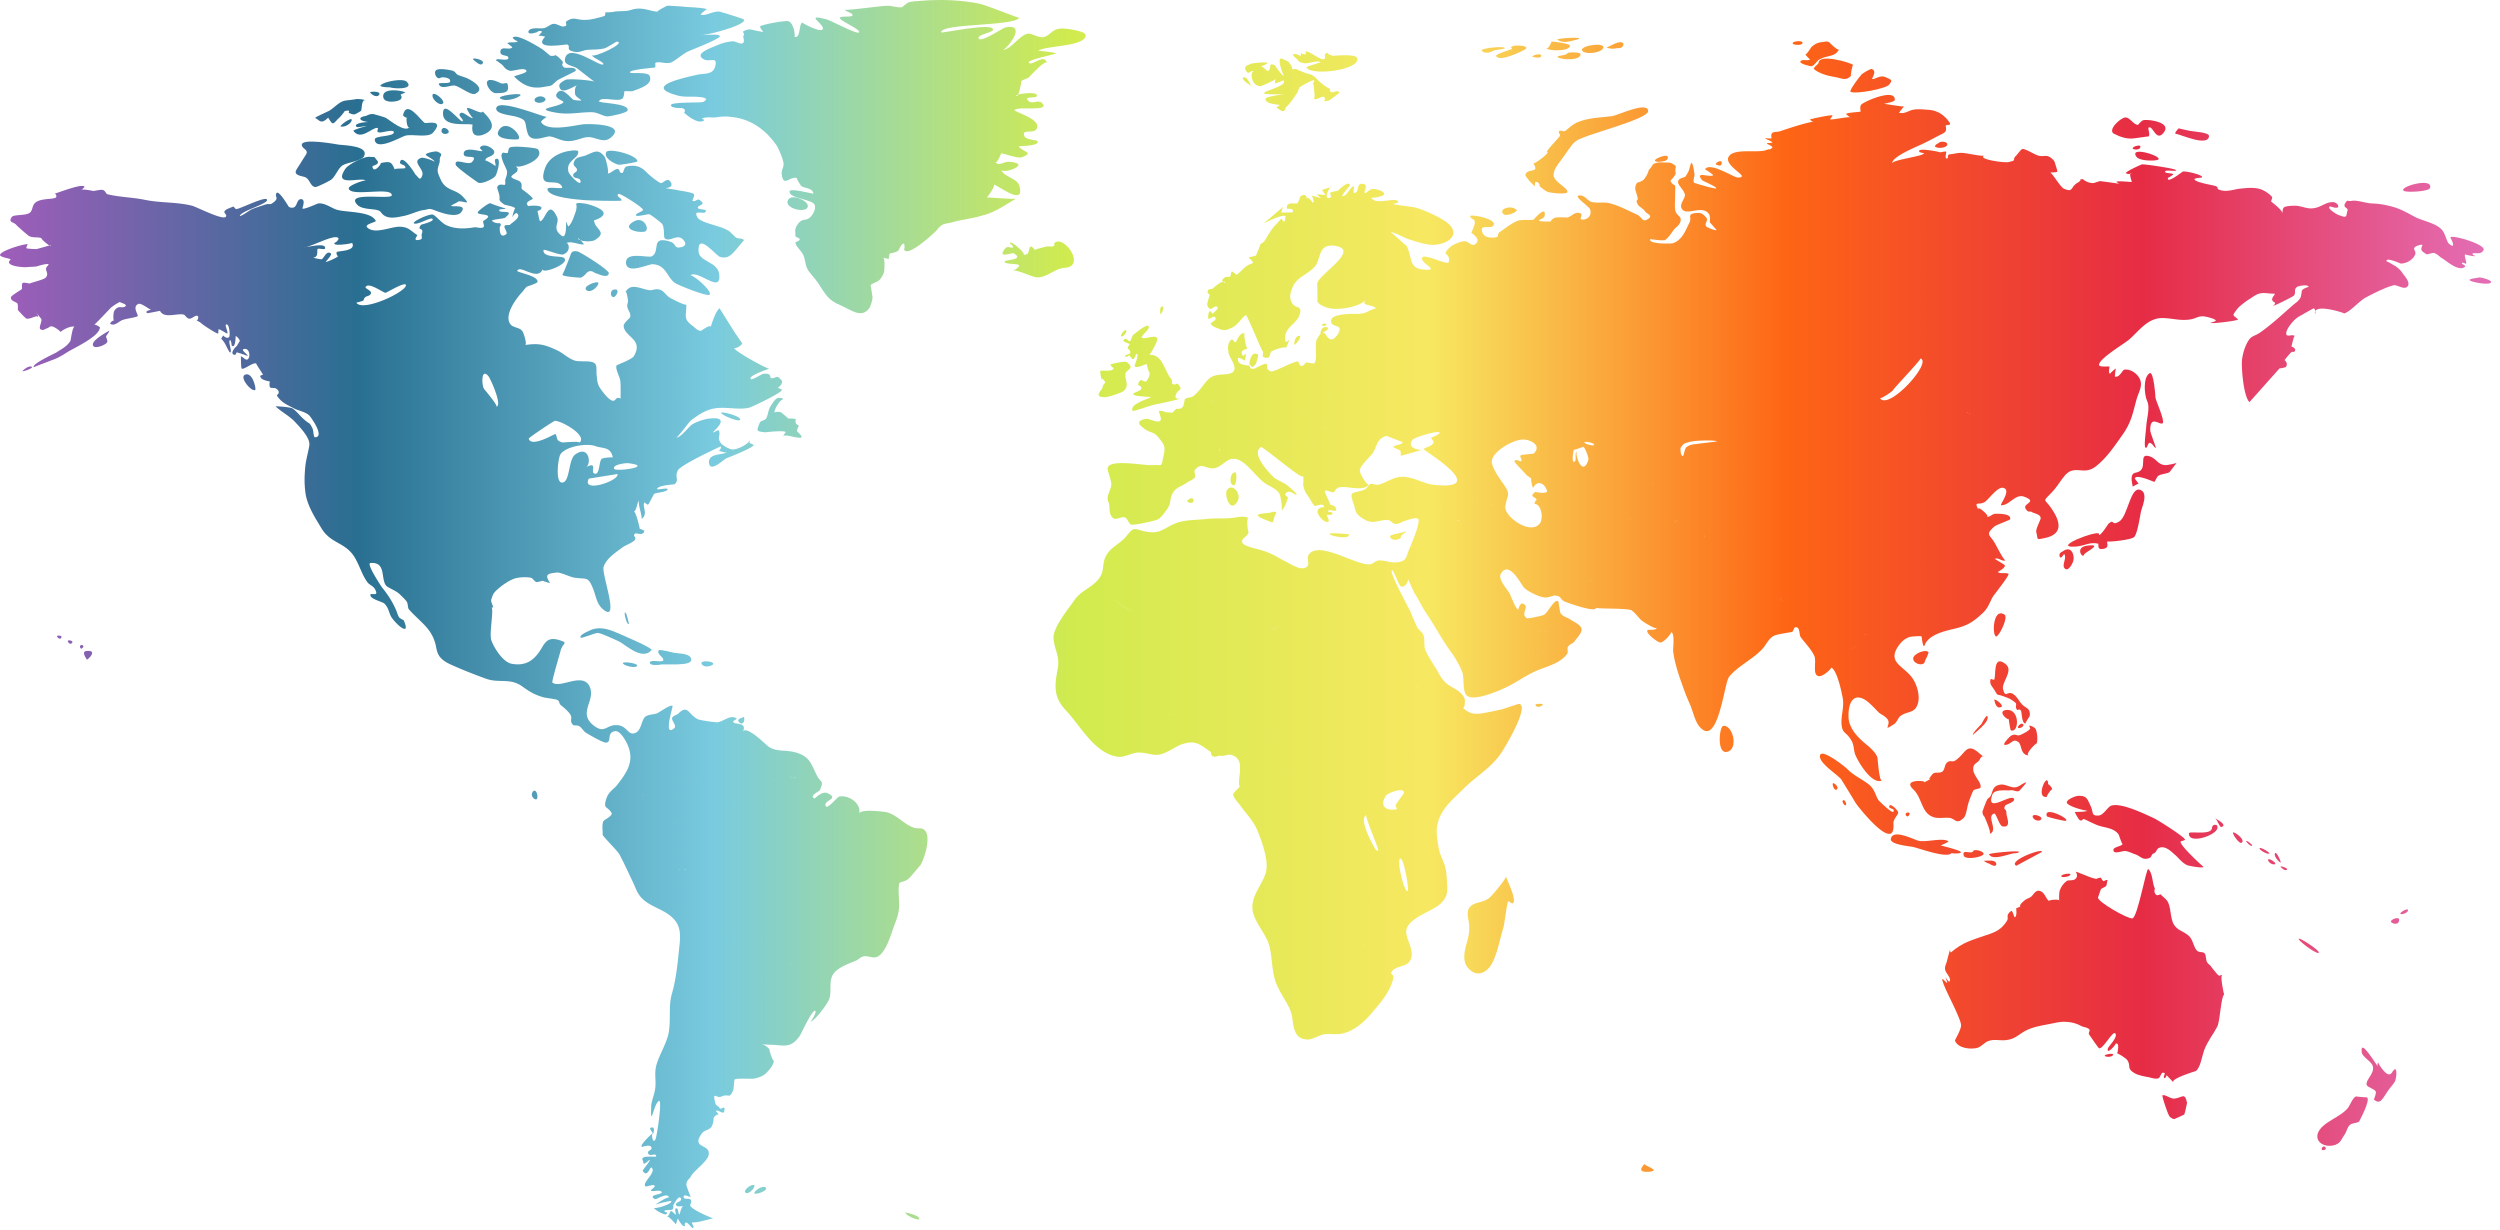 <svg viewBox="0 0 1124 553" xmlns="http://www.w3.org/2000/svg" fill-rule="evenodd" clip-rule="evenodd" stroke-linecap="round" stroke-linejoin="round" stroke-miterlimit="20">

	<defs>
	    <linearGradient id="grad1" x1="100%" y1="0%" x2="0%" y2="0%" gradientUnits="userSpaceOnUse">
	      <stop offset="0%" stop-color="#E370B9"></stop>
	      <stop offset="14.28%" stop-color="#E62C45"></stop>
	      <stop offset="28.57%" stop-color="#FE6515"></stop>
	      <stop offset="42.85%" stop-color="#F7E861"></stop>
	      <stop offset="57.14%" stop-color="#D1EB4E"></stop>
	      <stop offset="71.42%" stop-color="#79CBDF"></stop>
	      <stop offset="85.71%" stop-color="#296F91"></stop>
	      <stop offset="100%" stop-color="#A05DBA"></stop>
	    </linearGradient>
	  </defs>

	<g id="mapa" >

	<path fill="url(#grad1)" d="M554.845 218.142c1.181-.148 1.329-5.758.591-5.758-2.51-.295-3.101 6.053-.591 5.758zM296.333 298.9c2.214-.739 16.092 1.181 14.32-2.953-.885-2.362-5.905-2.067-7.824-2.51-.886-.148-6.053-1.624-6.644-1.034-1.181 1.477 2.067 2.953 2.067 4.282 0 1.476-5.463-.295-6.053 1.033-.443 1.772 4.281 1.182 4.134 1.182z"/>

	<path fill="url(#grad1)" d="M413.261 372.423c-5.167.295-9.449-6.053-14.616-7.234-2.214-.443-11.811-1.477-12.401.59 1.181-4.134-4.134-8.415-8.859-7.677-.885.148-5.315 5.758-6.053 4.429-1.624-2.805 6.496-3.248.738-5.905-2.657-1.181-5.61 2.509-5.905 2.362-2.51-1.329 2.215-3.101 2.51-3.839 1.919-4.724.295-2.952-1.477-6.643-2.509-5.02-3.1-8.563-9.891-10.335-4.872-1.181-7.973 0-11.811-2.51-.886-.59-10.04-9.892-11.516-6.644 2.362-5.019-4.872-2.657-4.281-4.872.59-.295 1.033-.59 1.624-1.033-2.953-2.215-6.349 1.624-9.006 1.624-1.329 0-7.382-.886-8.416-1.329-4.429-1.919-4.429-6.939-8.858-2.657-.886.886-2.067.738-2.805 1.919-.59 1.034 2.067 3.543 1.034 4.577-4.134 3.838-2.067-4.577-1.92-5.167.148-1.034 1.181-4.725 1.034-4.725-1.034-.738-5.906 2.953-7.087 3.396-1.772.59-3.838.443-5.167 1.476-1.919 1.624-1.624 6.349-4.725 7.382-3.1 1.033-3.395-3.1-7.529-3.543-5.315-.591-5.758 4.134-10.925.147-7.234-5.61.59-10.925-1.624-16.978-2.805-7.677-13.288.591-16.978-2.362-.443-.295 3.395-12.992 3.69-14.321 1.034-3.691 3.691-3.396-.442-4.724-5.906-1.92-6.792 1.771-9.006 5.019-2.805 4.134-6.349 6.644-12.402 5.611-3.986-.591-8.12-7.235-9.301-10.63-1.033-3.101 1.329-14.321 0-14.764 1.919.591-.443-2.067 0-3.543.738-2.215.738-2.658 2.658-4.429 1.919-1.772 5.462-4.282 7.972-5.02 1.919-.591 5.315-.738 7.234-.295.886.147 1.477 1.771 2.51 1.919.591 0 2.805-.591 2.657-.591-.147 0 3.544 1.182 3.396 1.034-2.51-3.839-1.329-4.282 3.1-4.725 1.772-.147 6.201 2.215 8.268 2.363 5.02.738 5.758-.886 8.12 5.315 1.181 3.1 1.477 6.2 3.986 8.563 8.416 7.529-.443-15.65.591-18.75 1.181-3.839 5.61-6.644 8.563-8.859 1.181-.885 3.838-1.771 5.167-2.952 1.624-1.624-.886-1.772.295-3.101.591-.738 3.839 1.329 4.282-1.328-.591-.443-1.329-.739-2.067-.886.148.147-1.772-8.12-2.657-7.677 1.476-.739 1.476-5.02 2.509-5.02-1.181 0 1.624 7.825.886 8.268 3.248-2.067.295-5.611 1.329-7.382.295-.443 1.329 1.771 2.067.443.147-.296 2.362-4.429 2.214-4.282 1.034-.738 5.463-.738 6.201-2.067.443-1.033-4.724.296-4.724-.147 0-1.772 7.677-2.067 7.825-2.215 2.362-2.067-.148-2.953 1.476-6.201 1.181-2.509 19.193-10.777 19.193-10.777.738.738-.738 1.771-.591 1.919.443.295 3.101 1.034 3.543.738-2.214 1.181-8.415.443-8.12 4.577.296 4.872 6.496-1.329 7.825-1.919.738-.295 13.288-5.168 12.106-6.053-1.771-1.329-1.919.295-1.476-2.363-.295 1.92-5.905 4.725-8.12 4.43-1.329-.148-4.134-1.772-4.872-2.658-2.067-2.805-.295-2.953-.886-5.462-.295-1.329-2.214.738-2.805.442-.295-.147 9.006-7.381-1.624-6.2-2.362.295-5.462 1.328-7.529 2.51-1.92 1.181-5.168 6.053-7.382 6.053.738 0 5.758-7.087 6.939-7.973 3.691-2.657 6.791-4.872 11.663-5.315 4.429-.443 9.892.886 14.173-.147 1.181-.296 15.354-6.939 14.764-8.12-.738-.296-1.329-.739-2.067-.886.295.295 2.953-2.067 1.919-3.248-2.51-3.101-2.214-.738-4.724-1.034-.738-.147.59-2.51-3.691-1.919-.591.148-4.724 2.805-5.315 2.362-2.067-1.328 8.268-4.724 8.268-4.724-.296.59-15.502-7.677-15.945-9.301.147.59 3.396-.886 3.691-2.067 0 0-2.805-4.134-2.953-4.282-.886-1.328-7.234-11.515-7.234-11.515-1.772 1.476-3.396 6.496-3.986 8.563.443-1.772-4.429 1.624-4.282 1.624-1.919-.148-2.51-1.329-3.986-2.363-4.134-3.1-2.658-4.133-2.658-9.596 0 1.033-7.234-2.805-7.677-3.1-1.181-.739-2.362-2.658-3.691-3.248-2.509-1.034-3.248.147-5.315 0-4.133-.591-8.415-3.544-10.777 1.033.591-1.329 1.329 4.134 1.181 3.691.148.738-.443 1.624-.295 2.657.295 1.92 1.624 2.51 1.329 4.725-.148.443-3.101 2.805-2.953 3.986.295 5.02 9.153 5.906 4.577 13.583-1.034 1.624-7.678 3.838-7.825 4.281-.443 1.476 1.181 4.429 1.624 6.201.443 1.624.147 8.415.295 8.563-2.657-1.181-1.919 1.624-3.986.886-1.477-.591-3.248-2.805-4.134-3.987-2.215-2.805-2.362-3.838-2.657-7.234-.296-1.919.295-4.429-.886-5.462-1.624-1.477-6.496-.591-8.711-1.181-3.1-.886-5.61-3.544-8.268-4.725-5.61-2.657-8.415-3.248-14.32-2.362 1.033-.148-.739-5.758-1.329-6.348-1.476-1.772-4.282-1.329-5.463-3.248-2.657-4.134 2.953-11.516 5.315-14.026.738-.738 1.477-2.067 2.362-2.657 0 0 4.43-1.477 4.577-1.92 1.181-2.805-9.301-4.429-9.006-5.167 1.329-2.953 9.302 5.02 11.516-.886-1.033 2.805 13.14-2.51 9.301-5.019-1.329-.886-9.449.147-9.006-3.396.148-.738 7.382 2.51 8.859 1.919 3.838-1.329 2.362-5.61 1.328-5.02 1.772-1.181 5.611.591 7.677.591 1.034 0-2.362-2.953-2.362-2.953-.147 1.477 5.758 2.067 7.677.886 5.906-3.691-.295-4.724-.443-8.858 0 .148 6.201-1.772 3.691-4.282-1.476-1.476-5.905-2.952-8.12-3.248-5.905-.738-2.362.591-3.838 2.805 1.181-1.919-1.181 3.987-.738 2.953-.591 1.624-1.182 3.101-2.363 4.429-.443.591-.885-1.919-1.328-1.919.147 0 .443 8.12-1.92 6.201-4.576-3.396-.738-5.61-2.067-8.415-3.838-8.268-5.167 1.476-7.529 1.919-.443 0-.886-3.396-1.033-3.691-.591-1.624.738-.591 1.476-1.919 1.033-1.92-5.906-1.329-5.758-1.182-2.215-1.771 1.624-2.805 1.919-3.248.443-.59-4.724-4.281-4.724-4.281-.738-.886.295-1.919-.738-3.248-.886-1.033-3.691-1.329-4.134-2.362-.148-.591 2.362-2.067 2.51-2.362.886-2.363 0-.739-.296-2.658.148 1.772 13.435-2.657 9.745-7.382-.591-.738-7.973-1.181-9.154-1.181-4.724 0-3.691.591-4.429 2.805-.738.148-1.329 0-2.067-.147-2.362 1.181 1.772 7.234 1.772 8.563 0 1.476-.296 2.067-.739 3.395-.295 1.034.148 1.034-.147 2.362-.148.739-2.658-.885-3.543 1.182-.148.295.885 3.1.885 3.395.591 2.658-.885 2.067 2.215 4.429.443.296 5.462 1.034 4.872 1.92-.443.442-1.329 3.986-1.181 3.838a4.486 4.486 0 0 1 1.771-1.919c3.101 1.624-2.362 4.577-2.805 5.315-.147.295-1.919-.148-2.362.443-.738.738 1.624 3.1.591 3.838-3.396 2.362-2.805-3.395-2.805-3.395.59-.591.59-1.034 0-1.624-1.329.147-2.51-.148-3.544-1.034-.295-.59 5.463-1.033 5.758-1.329 5.315-4.133-2.51-1.771-2.51-3.395 0-.886 3.248-.296 2.805-.886.148.148-7.086-2.215-6.791-2.362-1.329.295-4.577 2.805-5.462 3.838-1.772 2.067 8.858.296 2.362 4.134-.591.443.886 2.362-.148 2.953-1.476.59-2.805-.295-4.281 0-4.134.738-9.154.738-12.845-1.329-1.771-1.033-4.429-4.134-5.462-4.429-1.772-.443-9.892 3.396-8.416 3.986 1.772.738 7.235-2.952 8.268-2.067 1.033 1.181-5.02 2.51-5.167 2.658-2.215 3.1 1.624.59.295 4.281-.295.886.886 2.215-1.181 2.51-3.248.591-.443-1.919-.886-2.214-2.805-1.772-3.691-3.544-7.529-3.691-3.839-.296-11.516 3.691-14.912.295-1.476-1.476 4.282-2.362 3.839-2.953-2.067-4.429-13.288-3.691-17.569-5.02-2.658-.885-5.315-3.1-8.268-2.805-.295 0-7.529 3.396-7.086 2.067.147-.738 1.328-3.691-.443-3.986-2.805-.295-1.329 5.167-5.61 3.543-.148 0-4.872-8.415-5.758-6.053-.591 1.624 1.181 1.92-.886 3.691-2.362 1.919-1.624.443-4.282 1.329-2.066.738-4.281 1.329-6.2 2.214-.296.148-5.758 3.987-4.872 2.51 1.476-2.214 11.958-5.019 12.106-6.791.295-2.51-13.287 4.577-14.026 3.986-1.476-1.181-.147-1.476-2.805-.443-4.872 1.92-.443 2.658-1.771 3.987-1.477 1.476-12.992-4.43-15.059-5.02-7.087-1.772-14.174-1.181-21.26-2.658-5.758-1.181-11.516-1.181-16.831-2.509-.738-.148-.738-1.477-2.067-1.92-1.033-.295-3.395.443-4.576.443.738 0-5.758-1.181-4.872-.295.295-.591.59-1.034 1.181-1.329.295-2.51-13.435 3.101-13.435 2.805.738.296.886.886.738 1.624-1.181 1.181-6.939.296-9.449 2.51-1.476 1.329-1.033 3.248-2.362 4.429-1.772 1.477-7.234.738-8.12 1.92-1.772 2.509.59 2.214 1.772 3.395.59.738 5.167 4.725 5.905 5.167 1.772 1.034 3.839.296 5.758 1.034-1.329-.443 4.577 4.724 3.986 3.1 0 0-6.201 1.772-6.348 1.772-1.034 0-3.691-.148-4.282-.295-.738-.148.443-1.92.295-1.92-1.476-.147-11.515 2.658-12.401 4.725-.443 1.181 5.167 1.771 4.724 2.214-3.248 2.953 5.758 3.544 7.235 3.396 1.624-.148 2.952-.148 4.429-.295-.591.147 7.234-2.362 5.019-.296-2.067 1.92 1.034 2.953-.886 5.315-.738.886-6.496 2.215-7.234 2.658-.147 0-2.362-.591-3.1-.295-.591.295-.148 2.362-.443 2.805-.443.443-4.872 2.952-4.872 3.691-.148 1.771 2.51 2.067 2.953 2.805.295.59.147 2.657.147 2.805.443.59 3.396 3.838 3.987 3.986 1.328.295 4.133-1.329 4.576-1.033 2.362 1.181-3.543-5.611 1.92 1.033.738.886-1.329 4.134-.296 4.724 1.477 1.034 2.658-.738 3.396-.443.59-.885 1.476-1.033 2.51-.59 1.181.59 2.362 1.329 3.248 2.362-.591-.148 4.281-3.248 6.348-2.362-1.181-.591-1.771 5.905-2.067 6.348-1.624 2.51-3.838 3.544-6.348 5.168-1.034.59-11.368 5.315-10.039 6.643-.148-.147 6.791-2.657 7.381-2.952 3.101-1.034 4.872-2.067 7.382-3.691 3.248-2.067 14.912-7.235 14.912-11.368-.739-.591-1.624-1.034-2.51-1.182.147.148 6.939-7.086 7.529-7.677 1.181-.885 2.658-1.919 3.986-2.509-.442.147 3.544 1.033 2.51 1.919-1.624 1.329-3.1-.886-5.019 2.067-.591.886-.591 5.019 0 4.281-.886.148-1.477.591-1.92 1.477 1.92 1.476 4.134-1.182 5.611-1.624 2.066-.739 4.724-.886 6.643-1.624 1.034-.296-2.657-4.134.443-5.611 1.329-.59 5.315 2.805 5.906 2.658.295-.148-3.396.443-1.92 1.476.148.148 5.758-1.033 5.758-1.033 1.772 3.543 7.087 1.181 10.335 1.624 1.181.147 1.329 1.624 2.805 1.919 1.181.148 2.953-1.919 3.838-1.181.591.443-.147 2.214-.59 1.919.295.148 2.067 1.034 2.362 1.477.591.59 7.087 4.872 7.382 4.429.148-.591.148-1.181.148-1.772.295-.591 3.838 2.067 3.986 1.772.443-.591-1.181-3.691-.591-3.987 1.477-.885 1.92 4.725 1.477 5.463-.886 1.329-2.805-.59-2.805-.59-1.182 2.509-1.182.295.885 3.69.296.443 1.92 4.134 2.363 3.987 1.033-.443-1.477-6.053.147-5.463.295.738.443 1.476.443 2.215 1.772 2.067 1.919-4.429 1.772-3.987.295-.59 2.067 1.624 1.919 2.067-.295.591-1.329 2.067-1.329 2.363 0-.443-3.691 3.395-1.033 3.838 1.033.148.295-1.624 1.771-.886-.442-.147 4.43 1.329 3.987 1.477.885-.443-3.839-3.101-1.181-3.248 2.066-.148 2.362 2.805 1.919 3.838-1.034 2.51-2.658-.59-3.691-.443.148 0 0 5.168.443 5.463 1.033.59 4.577-2.658 6.496-2.362-.295 0 2.657 4.281 2.953 4.872.295.738-2.215 0-.591 1.919.591.738 3.839 1.476 3.839 1.329a4.086 4.086 0 0 0 0 2.657c1.181.738 2.362-.443 3.691 1.477.885 1.328-.739 1.919-.591 2.214 2.067 3.1 3.986 3.839 7.382 5.61 2.067 1.181 5.315 1.624 7.086 3.248.591.443 7.382 9.892 2.658 9.892-.738 0-.591-3.1-1.181-4.134-1.624-3.1-.738-1.181-3.839-3.986-1.771-1.476-3.248-3.691-5.167-4.872-1.034-.591-7.677-1.034-7.53-.886 2.51 2.362 5.906 4.134 8.416 6.644 2.067 2.214 6.939 7.086 6.791 10.482 0 1.329-1.476 6.644-1.772 9.301-.442 4.429-.59 7.973 0 12.402.739 5.758 4.43 11.368 7.087 15.797 3.986 6.791 9.892 6.348 14.173 11.958 2.658 3.544 3.839 8.563 6.349 12.107 1.328 2.067 3.248 1.771 4.133 4.576.739 2.067-2.362.591-2.509 1.329-.443 2.067 5.315 3.101 6.348 4.134 2.215 2.362 1.772 4.281 3.396 6.496 2.805 3.839 8.415 8.12 5.167.886 0 0-1.624-.738-2.067-1.329-.591-.886-1.033-2.657-1.476-3.543-1.624-3.691-3.691-6.791-6.201-9.892-.295-.443-7.234-10.777-5.167-10.925 7.086-.591 4.576 6.791 6.939 10.039.738 1.034 4.281 2.215 6.053 3.839.59.59 2.657 2.51 3.248 3.396.738 1.033.443 2.805 1.033 3.543 5.315 6.053 10.63 8.563 12.254 16.978.591 3.396 1.624 5.463 6.201 7.677 5.167 2.362 10.777 4.577 16.092 6.496 5.906 2.215 10.778-.443 16.24 3.396 3.544 2.51 5.611 3.838 9.744 5.02 1.034.295 5.463.738 6.201 1.181 1.181.59.591 1.476 1.624 2.362 1.329 1.033 3.396 2.805 4.282 4.281 1.033 1.772-.591 2.805 1.181 4.577.443.443 1.919 0 2.805.591 1.181.738 1.919 2.214 2.805 2.805 1.181.738 7.825 4.724 9.301 4.577 2.805-.443-.148-4.43 3.986-5.168 2.362-.443 5.463 5.168 6.201 7.677 2.215 6.792-1.476 11.516-5.167 16.388-1.624 2.067-4.134 3.248-5.02 6.496-1.476 4.577.591 3.1 2.362 6.201.738 1.329-3.248 2.953-3.691 3.838-.738 1.92-.147 4.43-.295 5.906-.148.59 6.644 7.234 7.53 8.858 2.066 3.839 3.986 8.12 5.905 12.106 1.624 3.396 2.067 5.758 4.872 8.268 3.1 2.805 7.677 4.134 11.073 6.496 5.315 3.691 5.905 7.677 5.167 14.173-.738 6.939-1.329 14.321-3.248 21.112-1.772 5.758-.59 10.925-1.476 17.422-.886 5.905-5.61 12.253-6.053 17.421-.296 2.952.295 5.61-.148 8.415-.295 2.362-1.772 6.053-1.772 7.677-.443 11.368 1.181-1.476 3.544-2.214 1.476-.443-1.034 16.24-1.624 17.273-1.477 2.658-1.92-3.396-1.182-2.362.148.148 1.477-3.839-1.033-2.805-.738.295 1.033 2.214 1.033 2.51 0-.443-6.496 5.758-4.872 6.053.148 0 4.282-1.477 4.282.59 0 1.181-2.362 1.034-1.329 2.658.738 1.181 3.544-.886 3.396 1.181 0 0-4.577-.148-5.315.148-1.772.885-.443 1.181-.443 2.509 0 1.477 2.362-1.033 2.657-1.181 1.182-.295-3.1 4.577-2.952 4.872 2.214 3.396 3.248-2.067 3.986-1.476 2.362 2.214-4.282 6.644-2.805 8.415.443.443 3.691-1.181 4.281-.147.148.443-2.214 2.067-1.771 2.214 1.328.443 4.429-.738 4.872.591.443 1.181-6.644 1.033-3.101 3.1.739.443 5.611-3.396 6.496-.59-.295-.886-5.757 2.657-6.053 2.952 0 0 6.792-1.771 6.939-1.476.738 1.329-7.677 3.838-7.825 2.953.296 1.033 4.872 3.543 5.611 2.952 1.328-1.181-1.624-.59-.591-1.771.738 0 1.476-.148 2.215-.148 1.181.148 1.771-.59 1.476-2.067.148-.147 2.657-5.315 3.543-2.953.443 1.034-2.067 1.624-2.214 2.215-.591 1.919 2.952.886 3.395 1.181-.738-.738-2.067 3.839-1.624 3.543-1.033.443-.738-2.362-1.328-2.509-1.772-.739-.296 2.657-.591 2.657-.59 0-1.919-2.215-2.51-1.329.443-.59-1.476 3.396-1.476 2.362 0-1.181 3.986 3.249 3.838 3.249.443.295.739-2.363 1.034-2.363.148 0 2.362 4.429 3.248 3.101-.295-.443-.148-.886.148-1.329.885-.591 2.657 2.215 3.248 2.362 1.328.295-.886-2.657-.148-2.51 2.215.296 9.006-1.919 9.449-1.771-1.181-.443-11.073-4.429-10.335-6.201 1.919-4.429-3.543-1.329-2.953-3.691.296-1.329 2.658.591 3.248 0-.295.295-2.067-5.02-2.067-5.167.148-2.51 1.329-2.363 2.215-4.134 1.476-2.51 7.382-6.496 7.825-9.449.886-5.167-8.268-2.51-2.953-9.744.886-1.181 2.953-1.329 4.134-2.657.738-1.329 1.033-2.658 1.033-4.134.443-.886 1.329-1.477 2.215-1.624-.295-.443-.591-.886-1.034-1.181-.147-1.772 3.101 1.476 3.544 0 .886-3.544-1.477-.739-1.92-1.477-.885-1.624-1.771-.738-2.214-3.1-1.034-4.725.738-1.329 2.805-2.215 3.691-1.624 3.543 1.329 5.315-2.657.443-.886.443-4.725.738-5.02.886-.738 7.53-.147 8.858-.443 3.101-.738 4.429-1.328 6.349-3.543 1.181-1.329 2.362-2.953 2.51-4.724-.148 1.771-2.658-5.611-1.92-4.725-2.657-3.395-6.348-2.362.443-2.214 5.906.147 9.006 1.919 13.14-4.134.59-.886 5.758-12.254 6.939-11.073.59.738-1.919 4.724-2.215 4.872 2.51-.886 7.825-8.415 8.416-10.187 1.328-3.691-.443-7.972 1.919-11.368 1.919-2.805 6.791-4.577 9.744-5.758 1.624-.59 2.067-1.624 3.691-2.067 1.772-.443 3.986.886 5.905.296 4.134-1.477 6.349-9.745 7.825-13.731 1.181-3.248 2.067-5.019 2.362-8.858.148-2.067-.738-9.596.296-10.925 0 0 2.952-.738 3.838-1.624 1.477-1.329 3.986-4.577 5.463-6.201 2.067-3.396 6.2-16.83-.591-16.535zM282.455 208.25c12.106 1.477-5.758 3.987-6.349 2.51-.886-1.919 5.463-2.657 6.349-2.51zm-4.872 4.872c1.181 2.953-16.388 8.859-12.845 2.067l12.845-2.067zm-9.892-12.549c3.248 1.181 6.939.148 7.825 5.168 0-.296-4.429 0-5.02.59-1.181 1.034-.886 7.087-2.953 6.644-2.657-.443 1.772-5.758-4.133-2.953 2.657-1.181 1.476-10.335-4.872-5.61-3.101 2.362-2.215 12.697-5.906 12.549-3.1-.148-1.624-11.073-.738-12.549 2.214-3.691 11.811-5.315 15.797-3.839zm-18.159-11.368c2.952 0 14.911 6.644 10.925 9.892 1.033-.886-7.825-.148-7.382-.148-3.543-.738-2.215-2.51-3.396-3.838-.147-.148-10.925 6.348-11.958 2.067-.148-.296 11.22-7.973 11.811-7.973zm-29.823-19.931c.886 1.181 6.348 13.287 3.396 13.583 1.181-.148-5.463-7.973-5.463-7.973-1.181-1.919-1.329-9.891 2.067-5.61zm-56.25-34.252c.591-2.509 2.362-1.328 3.248-2.952.738-1.329-2.657-2.363-2.362-2.953 1.181-2.658 8.12 2.657 9.006 2.51.443 0 9.153-5.315 9.153-3.396 0 3.1-19.635 12.254-22.293 7.825.148 0 3.101-.738 3.248-1.034zm-22.588-19.192c2.51-.296 1.476-3.101 1.919-3.839.443-.591 3.396.59 3.396-.443.147-2.805-8.859 0-9.892-.443 2.067.886 14.764-6.644 15.945-3.838-.295.885-.886 1.476-1.772 1.919-1.476 1.771 7.973.295 7.825 0 2.067 3.838-6.201 3.543-6.939 4.134-.148.738 0 1.328.591 1.919-.148.443-5.02 2.657-5.463 2.51-.295 0 3.1-3.248 2.214-3.839-1.919-1.476-3.1 2.362-4.133 2.658-1.034 0-3.987-.738-3.691-.738zm106.298 192.961c-.147 0-.147 0 0 0-.147 0-.147 0 0 0zm-.442.443zm.147-9.449zm-5.61 0h3.248-3.248zm3.986 0zm68.947 50.492h-.148c0 .148 0 .148.148 0zm.886-.295zm-1.772.738s-.148 0 0 0c-.148 0 0 0 0 0zm-5.906 40.157h-.738.738zm1.772.296c-.591-.148-1.181-.296-1.772-.296.591.148 1.181.148 1.772.296zm-5.02-21.703c-.147 0-.295.148-.443.295.296-.147.443-.295.443-.295zm.443-.148c-.147 0-.147 0-.295.148.148-.148.148-.148.295-.148zm1.772.148c-.591 0-1.034-.295-1.772-.148.591-.147 1.181.148 1.772.148zm.148 21.407h-.591.591zm1.771 21.851zm.148.295zm5.02 16.535zm1.033-.295zm-.591.148zm-1.624-78.543h.148-.148zm44.144-1.181h.738c-.295.147-.59.147-.738 0zm-12.106 68.799zm.443-1.182zm10.039 20.67v-.296.296zm.148-.739c0-.147 0-.295.147-.442-.147.147-.147.295-.147.442zm.147-.738c0-.295.148-.59.148-.886 0 .296-.148.591-.148.886zm.295-1.328c0-.148 0-.296.148-.591-.148.295-.148.443-.148.591zm0-.886v-.443c.148.147.148.295 0 .443zm.148-.738v-.443c-.148.147 0 .295 0 .443zm-.443-.886zm-5.315-82.086h.148-.148zm-.59 0h.295-.295zm-2.363-.296h.148c0-.147 0-.147-.148 0zm.591-.147h.295-.295zm.591.147c.147 0 .295 0 .295.148-.148-.148-.295-.148-.295-.148zm-12.254-8.71s0-.148 0 0c0-.148 0 0 0 0zm1.181-1.477h.443-.443zm-.443.148s.148 0 .148-.148c0 .148 0 .148-.148.148zm-.148.148zm-.738 1.328c-.148.148-.148.148-.295.148.147 0 .147-.148.295-.148zm-5.905 84.744h-.296.296zm-.296 0h-.295.295zm-3.395-.148c-.148 0-.148 0 0 0-.148 0-.148 0 0 0zm.443 0c-.148 0-.148 0 0 0-.148 0-.148 0 0 0zm.59 0zm18.455 27.756l-.296.295c.148 0 .148-.147.296-.295zm.886-.886l-.886.886.886-.886zm.59-.738l-.443.443.443-.443zm.738-.738l-.295.295c0-.147.148-.147.295-.295zm9.449-101.87c.295 0 .591 0 .886-.147-.295 0-.591 0-.886.147zm-1.919-.738c2.51 2.658-1.181-1.476 0 0zm-6.201 1.477h-.295c0-.148.147-.148.295 0zm-60.236 6.496c.591.885-.59-.591 0 0zm.886 1.476c0-.148 0-.148 0 0 0-.148 0-.148 0 0zm0-.295s-.148-.148 0 0c-.148-.148 0 0 0 0zm-.295-.296l-.148-.147c.148 0 .148.147.148.147zm-.148-.295c0-.148-.148-.148-.148-.295 0 .147 0 .147.148.295zm.148 1.624c.147 0 .147-.148.147-.148s0 .148-.147.148zm.443-.59zm-.148.147s.148 0 0 0c.148 0 0 0 0 0zm15.502 32.185c.147 0 .295-.148.59-.148-.147.148-.443.148-.59.148zm11.073 36.909s.147 0 0 0c.147 0 0 0 0 0zm28.789 26.723c0 .147-.148.147-.148.295 0-.148.148-.295.148-.295zm-.295.59s0 .148-.148.148c0-.148.148-.148.148-.148z"/>

<path fill="url(#grad1)" d="M292.937 292.256c.738-.886-13.73-6.939-14.616-7.382-3.839-1.624-7.677-3.248-11.959-1.919-.295.147-6.2 2.362-5.315 3.691.443.59 6.496-2.215 7.825-2.067 1.624.147 7.234 2.805 9.154 3.691 2.657 1.033 10.629 9.153 14.911 3.986zM280.093 298.309c.59 1.033 5.757 2.362 6.348 1.033.59-1.181-7.087-2.214-6.348-1.033zM315.525 298.604c1.182 1.92 4.725.738 5.168 0 .443-1.476-6.496-1.919-5.168 0zM338.852 532.757c-1.476-.296-5.167 2.805-3.543 3.543 1.624.886 5.019-3.248 3.543-3.543zM339.295 536.595c1.033.591 5.61-1.328 5.167-2.362-1.181-2.067-6.2 1.772-5.167 2.362zM239.492 356.035c-1.328 2.067 1.329 4.134 1.92 3.1.738-1.033-.443-5.167-1.92-3.1zM456.962 89.255c-1.034.59-13.583-.738-13.435-.443.147.443 4.724-6.053 3.1-5.906 1.624 0 14.469 10.483 11.664.591-1.034-3.543-7.087-3.839-8.121-7.234.739 2.362 14.469-2.805 3.396-3.544-2.214-.147-4.724 2.363-6.053 0 .738 1.182 2.805-3.986 2.51-3.69.443-.443 7.677 2.509 9.596 1.624 5.315-2.215.591-2.215-1.624-4.725-.443-.443 9.154 0 8.563-2.362-.147-.738-5.167-.591-5.905-2.215-1.772-3.691 3.986-1.033 5.315-3.248 2.952-4.724-10.778-7.824-9.744-8.71 2.067-1.772 16.24 1.033 12.253-3.101-1.624-1.624-4.133.591-5.905-.738-3.1-2.362 3.1-1.476 3.396-2.067 2.067-2.952-10.335-1.181-9.006-.295 1.033.738 2.362-6.644 2.214-6.644.886-1.033 2.953-1.033 3.691-2.067.443-.442 7.382-8.12 7.825-6.053-1.033-4.724-6.496 1.329-8.12-.147-1.476-1.329 12.549-3.986 12.254-4.282-.591-.443-7.677-1.329-7.973-1.033 1.624-2.51 21.26-1.772 21.26-7.087 0-2.067-9.006-3.1-10.63-3.1-4.576.147-4.872 2.805-7.972 3.838-2.51.739-5.463-1.771-7.382-1.476-3.986.738-7.234 6.939-11.368 7.382 1.919-.295 11.516-12.402 1.181-10.187-1.181.295-11.22 7.234-11.958 4.872-.591-1.772 6.643-2.51 6.496-3.986-.296-3.248-23.327 1.919-23.327 1.328-.295-4.133 32.037-2.657 35.138-6.496-.148.148-15.059-5.757-17.717-6.348-8.563-1.772-17.716-2.067-26.575-1.329-1.476.148-4.576.148-5.905.886-.148.148-3.248 2.215-2.067 1.919-2.362.296-2.362 0-6.201-.59-1.919-.295-19.783 2.362-20.078 1.771.442.886 3.838 1.477 3.543 2.51-.148 1.034-4.725.148-5.61 1.034-1.034 1.181 9.448 5.167 8.563 6.643-.739 1.182-12.845-5.462-14.764-5.905-9.892-2.51-1.476 1.772-1.476 4.134 0 2.657-9.745-2.51-9.154-2.658-1.919.443-.591 7.235-3.691 6.496.443.148 0-6.053-2.657-7.086-1.329-.443-11.959 1.476-12.845 2.362.295.886.738 1.624 1.477 2.215-.296.738-5.611-1.182-6.496-.886-4.725 1.033-1.182 1.476-2.363 2.805-.443.59.739 2.362-.147 3.248-.886 1.033-3.691-.886-4.725-.738-2.362.295-4.134.59-6.496 1.624-3.543 1.476-11.073 3.986-6.496 6.496 2.658 1.476 6.349-1.624 5.168 3.1-1.034 4.134-5.168 3.1-8.12 3.839-6.349 1.476-24.361 5.167-9.006 9.301 3.248.886 5.167.443 8.415.59 2.362.148 6.791.443 3.248 2.363-.738.442-14.764-.148-14.468 1.476.295 1.624 4.872 1.033 5.61 1.476 1.328.738.295 1.92.295 1.92 1.033.738 5.61 5.019 8.563 3.69 1.772-.885-2.953-1.033 1.624-1.624.886-.147 2.805.148 3.839 0 3.248-.442 4.724-.59 7.824-.147 8.563 1.033 14.912 5.905 19.636 12.549 1.034 1.476 2.658 5.61 3.1 7.382.739 2.953-1.181 3.248-.59 6.348.886 5.315 3.691 0 6.939 1.181-1.034-.443 1.771 3.544 1.624 3.396 1.329 1.329 5.167.738 5.61 3.543 0 .296-10.777-2.805-10.777-.886 0 3.101 9.891 3.396 11.22 5.758 1.181 2.067-1.329 5.463-2.215 6.053-1.919 1.477-3.1 0-5.167 2.658-1.919 2.657-1.033 3.543-1.181 5.61 0 .295 1.919.738 1.919 1.329.148.886-2.067 1.033-1.919 1.771.591 1.772 2.067 2.806 3.248 4.725 1.181 2.067 1.033 4.281 1.919 6.348.591 1.772 3.691 4.725 5.02 6.792 3.248 4.872 4.281 7.677 10.039 10.039 4.577 1.919 9.449 6.201 12.992 1.329.591-.739 1.477-3.839 1.477-4.872 0-.591-.886-5.463-.886-5.463.59-.886 3.248-1.329 4.281-2.657.739-.886 1.477-2.215 1.772-3.248.295-1.182.443-7.087-.591-6.496.886.295 1.92.442 2.806.59-.148-.886 0-1.624.442-2.51 1.182-.147 2.51-.443 3.544-1.033.738-.591 1.624-3.839 2.805-3.248.295.886.295 1.624 0 2.51 1.329 3.986 13.582-7.382 14.616-8.563 2.805-3.691 3.839-2.658 7.234-3.691 4.134-1.181 9.006-1.624 13.14-2.953 6.201-1.329 12.549-6.201 15.502-7.677z"/>

<path fill="url(#grad1)" d="M363.212 92.65c.148-2.362-7.234-5.757-8.858-2.805-2.362 3.839 8.711 6.496 8.858 2.805zM407.06 545.158c.296 1.624 7.087 4.282 6.201 2.51-.738-1.476-6.348-2.657-6.201-2.51zM163.312 52.346c-.443.147-.886.442-1.182.59-.885 1.476 3.248 1.919 3.396 1.919-.295 0-6.644.296-5.315 2.067.443.738 3.839-.443 4.577-.295-.148 0-6.201 1.772-5.906 2.215 3.396 4.576 8.416-1.624 10.778-1.329 1.033.147-1.329 2.067 1.329 2.067 1.033 0 5.758-1.477 6.053-.296.59 2.363-8.858 1.477-8.563 3.544.59 5.315 11.958-1.329 13.582-1.772 3.248-1.033 10.483 1.181 12.697-1.476 5.315-6.201-2.952-3.986-3.691-4.282-1.624-.59-8.267-11.22-9.891-3.395.59.59 1.328 1.033 2.067 1.181-1.034-1.329-.296 6.053 1.181 3.838-2.215 3.248-9.301-3.1-11.073-3.986-.443-.295-5.315-1.624-5.315-1.624-2.362-.295-2.658.886-4.724 1.034zM153.272 56.922c2.51.296 5.02-1.919 4.872-3.1-.147-1.329-6.053 2.953-4.872 3.1zM141.757 53.084c1.919.886 2.509 3.1 5.757-.148.148-.148 1.329 2.658 2.215 2.51.886-.148 1.919-1.919 2.657-2.362.148 0 2.806-3.101 2.51-3.101 3.691-1.033 1.034 1.034 2.215.886.443 0 1.181.886 2.657.443.296-.148 2.215-1.181 2.51-1.476.591-.591 0-5.463 2.215-4.725-1.772-.59-3.101-.59-4.282-.59.886 0-5.315.738-5.167.738-2.805.591-4.724 3.248-7.087 4.577-.443.295-6.791 2.952-6.2 3.248zM136.737 79.511c2.657.59 2.51 4.281 5.02 4.577.738.147 6.496-2.806 7.086-3.248 1.919-1.329 3.101-5.168 5.167-6.497 2.067-1.328 8.416-1.919 9.597-3.986 2.657-4.872-9.006-5.019-11.221-5.315-1.033-.147-17.421-3.248-16.683.296.296 1.624 2.363 1.624 2.215 3.395 0 .443-1.919 3.101-2.215 3.691-2.509 4.429-5.167 5.758 1.034 7.087zM170.546 42.454c.738-1.624-4.577-1.329-4.134-.886.886 1.329 3.396 2.51 4.134.886zM241.264 14.55c.886-.738 1.624-.885 2.51-.295-.591.591-1.034 1.181-1.624 1.772 1.033 0 1.919.147 2.953.443-6.054 6.496 9.744 3.248 10.039 3.543 1.624 1.033-.886 2.215 2.362 3.1 3.1.886 4.429-.59 6.939-.738 2.215-.147 4.724 0 7.234-.59 1.181-.296 5.61-3.248 5.758-3.101 4.429.591-10.925 7.677-11.368 6.053.295 1.329 5.61 3.101 5.167 4.134-.738 1.772-15.206-9.744-17.126-2.805-1.033 3.543 3.544 3.248 5.463 4.725.591.442 7.972 6.348 7.972 6.053 0-.591-11.958-1.772-13.435-.886-1.771 1.033-3.543 1.919-2.214 3.986 1.476 2.362 6.644-1.624 8.12-1.772-1.919.148-1.476 3.544-1.476 3.987.147 2.214 6.496 3.691-.443 2.805-1.182-.148-5.463-6.939-7.825-2.805-1.329 2.362 3.838 3.1 2.953 3.986-2.363 2.214-13.878 2.51-3.691 4.429 6.053 1.181 10.63-.148 16.387-.148 2.805 0 4.872 1.772 7.235 1.92.885 0 8.563-1.477 9.005-2.658 1.034-3.396-13.139-3.248-12.844-4.134.886-2.51 8.268.443 10.482-1.181.738-.59 1.181-3.396.591-3.1 1.476-.738 3.1.147 4.429-.443 2.067-.886 9.153-2.658 7.234-6.791-.886-1.92-8.71-.739-8.858-1.477-.148-1.329 10.482-2.067 11.22-2.214.591-.148-.147-2.067.443-2.215 2.362-.59 4.429.738 6.792 0 1.328-.443 5.61-3.986 7.381-4.872 1.181-.591 14.469-5.61 14.616-6.939.296-1.476-8.415-.295-9.301-.59 1.772.738 20.817-4.282 20.227-6.792-.148-.59-6.792-2.362-7.382-2.657-1.181-.443-2.215-.591-3.544-1.034-2.509-.59-6.643 2.215-8.562 1.329-.443-.148 2.657-2.51 2.805-2.51-3.544-.886-8.268-.738-11.811-1.181-.739 0-5.758-.443-6.201-.295-.295.147-5.02 2.51-4.134 2.657-3.248-.147-5.905-1.771-9.744-1.328-2.215.295-2.657.885-4.872 1.033-2.805.148-4.281 0-5.61.443-1.181.148-2.362.148-3.396.148.148.59 0 1.181-.295 1.624-2.953.885-6.053 1.771-8.711 1.771-3.986.148-5.167-1.771-8.563.738-.59.443 1.034 1.92-1.033 2.215-1.329.295-2.953-1.329-4.725-1.181-1.328.148-2.805 1.624-4.133 1.919-1.329.443-6.349-.738-7.087 1.477-.295 1.919 3.839.295 3.691.442zM110.015 168.536c-2.363 1.329 3.1 7.825 4.724 6.791.591-.295-1.181-8.563-4.724-6.791zM299.581 84.53c2.952-.295 2.805-2.066 1.328-3.395-1.181-1.034-3.1 1.476-3.838 1.181-1.477-.591-4.134-2.805-5.315-3.839-1.624-1.476-2.658-2.952-5.167-3.691-1.624-.443-3.248-.295-4.725 0-1.476.296-1.329 2.805-2.067 2.953-1.476.443-1.033-2.067-2.362-1.772-1.476.296-2.805 2.067-4.281 2.067.885 0-.739-7.086-1.477-7.824-2.953-3.544-4.724-1.772-8.415-.296-1.919.739-4.282.443-5.167 2.805-.886 2.067 1.181 2.215 1.328 3.544.148 1.476-2.214 1.181-1.624 2.953.296 1.328 3.101.295 3.248 2.362.148 2.657-5.167-3.101-5.462-4.282-1.329-5.167 4.429-5.758 4.429-9.006 0-1.476-5.906-.147-6.644.148-3.691 1.181-7.086 3.396-8.415 7.382-3.396 10.187 5.758 3.396 7.825 8.268.59 1.328-6.792-.591-6.644 1.033.443 3.839 14.026 4.577 16.831 4.872 1.328.148 16.535.591 16.535.148.148-1.034-2.805-1.772-1.476-2.953.59-.591 10.925 6.053 11.072 7.086.148.886-3.986 1.772-3.1 2.658.886.591 4.872-.738 6.053-.591.443.148 5.02 3.544 5.61 4.282 1.329 1.772.443 6.053 1.329 6.644 2.362 1.624 5.315-2.215 7.972.295 1.772 1.771 1.624 3.248-1.328 3.691-2.51.443-1.624-1.624-3.986-2.51-9.597-3.1-4.43 4.134-8.563 6.496-1.624.886-11.664-2.362-11.664 2.805.148 5.758 10.335.443 12.254.738 6.053.591 6.053 5.758 9.744 8.416 1.181.885 14.616 6.348 15.65 5.315 1.328-1.772-7.825-9.302-8.711-8.711 3.543-2.805 14.173 8.858 12.992-.591-.738-5.61-9.006-5.462-9.301-10.187-.443-9.005 7.677 1.92 9.744 2.51 2.362.591 3.839.148 5.758-1.771.738-.591 4.872-5.906 5.02-5.758-1.034-1.181-2.953-.443-3.839-1.329-.591-.443-2.362-2.362-2.953-2.805-2.51-1.476-3.986-1.772-6.791-2.658-1.624-.442-6.644-1.919-7.382-3.395-2.362-4.134 2.953-1.034 3.691-2.658.738-1.476-3.396-.59-3.543-1.771-.148-1.181 3.395-1.181 1.624-2.805-2.067-1.92-1.624-.148-3.691-.148-1.181 0 1.329-2.658 0-3.396-1.181-.59-5.463-1.328-6.201-1.328-.886-.443-7.234-1.034-5.905-1.182zM263.852 130.593c2.215 1.329 5.463-2.362 5.168-3.395-.296-1.182-7.825 1.624-5.168 3.395zM234.03 42.602c-.296-.886-10.778.442-9.154 1.624 2.805 2.066 9.449-.739 9.154-1.624zM201.55 59.727c1.033-1.033-2.067-3.395-2.953-1.476-.738 1.919 1.919 2.51 2.953 1.476zM232.553 62.68c3.544-.147-4.872-10.482-8.415-3.838-1.919 3.543 5.315 3.986 8.415 3.838z"/>

<path fill="url(#grad1)" d="M205.683 90.879c1.329-1.477 7.235 2.51 2.363-2.51-3.101-3.248-6.792-2.51-9.302-6.496-.442-.591-1.771-3.691-1.919-4.577-.295-2.067 1.034-3.838.886-5.315-.148-2.214 2.215-2.51-1.181-3.838-.738-.296-5.61.738-5.02 1.476.591.886 3.839 2.067 3.839 3.248 0-.59-5.02-2.214-5.906-1.919-4.724 1.624 1.329 4.872.443 7.825-1.033 3.1-1.771.738-3.1-.296.295.296-5.906-9.744-6.939-5.61-.295 1.329 2.805 1.034 2.362 2.658-.148.442-5.02 0-4.724.738-1.477-3.544-1.92-3.839-6.349-2.953.739-.148-3.1 5.167-3.691 1.624-.147-.591 3.544-.886 2.215-2.657-1.919-2.363-.738-1.477-3.543-1.772-2.658-.148-9.449 3.396-10.778 5.315-5.905 8.563 6.644 3.691 9.154 5.315-.443-.295-8.12 2.214-7.677 3.691 1.033 3.838 19.34-1.034 19.34 2.952 0 2.215-21.407-1.919-15.502 4.282 2.215 2.362 7.53 1.624 9.744 2.657 1.181.591 1.329 2.067 3.691 2.806 2.215.738 5.315 0 7.53-.443 2.952-.591 6.348-2.363 9.005-2.658 1.477-.148 1.772-.59 2.953-.443 1.034.148 2.953 1.034 3.986 1.329 2.067.738 7.825 2.51 9.744.148 3.101-3.839-4.133-2.215-4.429-2.953-.443 0 2.658-1.477 2.805-1.624zM214.837 82.021c1.476 1.033 6.791-1.477 7.825-2.805.886-1.034 3.1-9.154.147-7.678-.885.443.591 2.953-.295 3.101.591 0-4.281-2.953-4.281-2.362-.148-2.067 3.838-1.624 3.986-3.839.147-1.772-5.168-4.577-6.496-1.919.295.443.738.886 1.181 1.328-.148.739-8.268-2.362-8.415 1.182-.148 2.952 6.938-.148 3.838 3.69-1.624 2.067-8.415-2.214-7.382 1.477.443 1.181 8.563 6.939 9.892 7.825zM237.278 60.023c1.624 4.576 8.12 1.033 10.039 1.328 2.362.296 4.724 1.92 7.53 2.067 3.838.296 6.791-1.771 9.744-1.771 3.248 0 6.643 2.805 9.744.443 8.12-6.349-9.154-6.496-12.107-6.201-3.986.443-15.944 3.543-18.897-.886-.443-.591 2.214-2.215 2.51-2.51-.591.591-22.441-8.71-22.736-3.691-.148 2.658 7.529 3.101 9.005 3.691 5.315 1.477 3.544 2.51 5.168 7.53zM275.959 133.546c1.033-.148 2.952-3.543.443-3.396-2.51.148-1.92 3.691-.443 3.396zM273.744 122.916c.295-1.476-12.992-9.744-14.173-9.892-2.953-.443-2.658.739-3.839 3.691-.147.296-2.805 7.235-2.952 6.792.295.885 7.677 1.328 8.415 1.328.886-.443 1.624-1.033 2.362-1.919 1.181-1.329 2.51-1.329 3.986-.148.739 0 5.611 2.806 6.201.148zM289.689 104.166c2.805-.443 0-7.086-4.429-4.724-6.201 3.248.886 5.315 4.429 4.724zM224.581 28.281c2.215 1.181 1.919 2.805 4.724 3.543 1.181.295 6.792-1.772 7.382 0 .443 1.181-5.905 2.215-5.462 2.657 4.133 4.134 7.972 5.611 13.435 4.577 4.133-.738 2.657-.147 5.757-2.805.886-.738 8.416-4.134 8.416-4.429.443-2.067-4.577-1.033-5.168-1.476-2.066-1.624.296-1.624-1.033-3.101-1.919-1.919-1.476-1.624-3.248-2.657.886.59-1.624.59-2.067.443.295.147-3.691-3.101-3.543-2.953-1.477-.886-11.959-7.53-13.288-5.02.591.591 1.329 1.181 2.215 1.477 0 .885-4.134.147-4.577.885l2.215 1.772c-.886 1.624-4.872-.59-5.315 1.624-.591 2.805 3.396 1.624 3.543 3.101.148 2.066-6.053-.296-5.462 1.328.59.296 1.033.591 1.476 1.034zM199.187 46.44c1.034-1.329-4.429-5.758-4.724-3.691-.295 2.067 3.543 5.167 4.724 3.691zM198.154 34.924c.738-.443 5.02 0 4.134 1.92-.443.885-5.168.147-5.02.885.886 2.806 5.315.443 7.087.739 2.214.295 7.382 4.576 9.301 3.691 5.019-2.363-1.624-6.054-3.839-7.087-1.181-.443-3.1-1.033-3.838-1.329-1.034-.443-1.181-1.771-2.953-2.067-1.329-.295-5.906-1.181-7.087 0-1.033 1.181.443 4.429 2.215 3.248zM217.051 49.983c-.147 2.067-6.791-2.509-7.086-1.181-.148.443 2.362 4.429 2.805 4.282-1.476.295-4.577-3.248-5.758-2.215-1.476 1.034 1.477 2.658 1.034 3.543-.591 1.477-9.006-10.334-8.859-3.248.148 6.201 10.483 4.134 13.288 4.872 0 0-.738 3.544 1.033 4.577 2.067 1.181 6.053-.738 7.087-2.362 2.362-3.396-3.544-7.677-3.544-8.268zM175.123 39.206c1.771.738 11.515 1.181 7.677-2.51-1.772-1.624-10.187 0-11.664 1.624-.885.886 4.429 1.033 3.987.886zM272.563 68.438c-1.329 2.805 4.282 5.463 5.61 5.61.886.148 8.416-1.181 8.416-1.476 0-2.953-13.14-6.201-14.026-4.134zM244.364 43.635c-2.509-1.181-5.61 1.329-3.1 2.362 2.215.886 5.61-1.033 3.1-2.362zM222.809 41.863c3.101 0 5.906 0 5.611-2.657-.148-3.396-1.477-.886-3.544-1.919-9.891-4.725-5.167 4.576-2.067 4.576zM181.914 41.716c2.214-.296-10.335-3.248-9.597 1.919.296 2.51 4.43 2.215 6.201 1.772 3.396-.886 1.477-2.805 1.624-2.953.591-.148 1.181-.443 1.772-.738zM217.051 28.428c1.034-1.624-5.757-2.952-4.133-1.476 1.033.738 3.248 3.1 4.133 1.476zM351.401 179.904c1.772-1.033-1.033-1.033-1.476-1.033-1.329.147-2.953 2.952-3.691 4.133-.886 1.624-.886 3.396-1.624 4.872-.738 1.477-2.51.886-3.1 2.363-1.477 3.691-1.477 3.691 2.657 4.133-.295 0 9.744-1.181 9.006.148-.591.591-.886 1.181-1.181 1.919-.295-2.509 13.287 3.691 6.496-2.362-.591-.59.886-2.657.59-2.805-2.362-1.033-1.033-2.657-1.328-2.805-.443-.295-3.544-.443-3.101-.148-.886-.738-2.51-2.214-3.543-2.952-.443-.296-3.248-.296-2.805.295-.591-1.034 2.067-5.315 3.1-5.758zM324.236 185.662c.295 1.033 8.268 4.429 8.563 2.953.148-1.624-8.858-3.839-8.563-2.953zM49.188 148.605c0 .148-9.744 5.02-6.939 7.234.738.591 3.101-.147 3.691-.443 3.691-1.624 1.919-2.214 1.772-4.281-.148.147 1.328-1.624 1.476-2.51zM36.491 290.041c-1.033.148-.295 2.067.296 1.477 1.181-.739.738-1.624-.296-1.477zM14.198 164.845c-1.624-.591-4.281 2.067-4.134 2.067.738.148 5.463-1.624 4.134-2.067zM38.853 292.699c-2.509.295.148 3.543.148 3.838.148.443 5.463-4.429-.148-3.838zM30.586 288.565c.59 1.033 1.329 1.181 1.919.295.591-.886-2.657-1.476-1.919-.295zM25.861 286.498c.886 1.033 1.624.738 1.772-.148.295-.738-2.805-.885-1.772.148zM536.538 224.638c-.295-1.624-3.395.443-2.657.886 1.328 1.033 2.952.738 2.657-.886zM606.518 240.288c0-.148-8.268-.886-8.71-.296-.739.738 9.005 2.953 8.71.296zM629.845 241.469c-.148-1.181 2.51-1.92 2.214-2.658.148.443-7.086 1.477-7.086 2.215.295 2.805 5.019 1.476 4.872.443zM478.664 120.406c9.449-.443.443-14.025-4.133-11.515-1.329.738.442 1.624-1.329 1.919-.886.147-1.919-.148-2.658 0-.295.147-6.348 1.476-5.167 1.771a5.085 5.085 0 0 0-1.772-1.771c-1.624.295 0 4.134-3.69 3.691 2.509.295-7.087-7.973-5.611-4.725.886.296 1.181.886 1.034 1.624-2.215-.147-2.51-1.181-4.134 1.329-2.067 3.396 3.691.738 4.577 1.181 5.315 3.101-4.725 2.805-4.134 3.839 1.033 1.771 11.368-.295 3.838 3.986 1.477-.738 8.416 2.805 10.63 2.953 4.429.295 8.12-3.986 12.549-4.282zM496.824 178.575c1.476 0 7.825-2.067 8.563-2.952 2.362-2.51.443-4.134.59-7.382.148-2.215 4.725-2.363.591-5.463-.738-.59-7.382.886-7.382 1.181a3.562 3.562 0 0 0 1.476 1.477c.148 1.919-5.462.885-5.905 1.328-.295.443.295 2.658.295 3.396 1.034.295 1.624 1.033 1.919 1.919-.59.443-1.033 1.034-1.181 1.772.148 1.329-4.872 4.724 1.034 4.724zM521.922 141.223c.738-.738 1.772-3.838.443-3.396-1.181.296-.738 3.691-.443 3.396zM504.206 151.262c1.181 0 2.657-2.214 2.067-2.805-.591-.59-3.101 2.805-2.067 2.805z"/>

<path fill="url(#grad1)" d="M505.387 152.591c-1.477 1.181 2.805 1.772 2.51 2.215-2.067 2.805 0 1.328.295 3.543.147 1.181-2.51.886-2.51 1.919.886.296 1.624 0 2.215-.738-.296.148.885 1.772 1.328 1.919 1.181.148 1.329-2.509 1.772-2.362 1.329.148-.886 5.02-.886 5.315.295 1.919 5.315-1.033 5.61-.738-.59-1.034 1.034 5.167 1.181 3.543 0 1.92-.442 2.805-1.328 3.986-.886 1.329-2.362-1.328-3.248.148-1.772 2.805.738 1.329.886 3.1.147 1.477-3.987 1.92-3.691 2.806.442 1.181 7.972 1.033 7.972 1.328 0 .296-10.482 3.248-8.12 6.201.295.295 8.268-2.657 9.449-2.805 1.033-.148 12.254-2.51 11.515-2.805-.738.295-1.476 0-1.919-.591.591-4.429 4.134-2.067 1.181-6.053-.147-.295-1.771.886-2.51 0-.443-.443.148-1.476-.443-2.067-3.1-3.395-3.838-11.368-9.891-10.925.295 0 4.134-6.496 3.543-7.382-1.181-2.067-5.61.886-6.939-.443-.59-.738 4.282-3.986 2.953-5.167-1.034-.886-6.053 3.543-6.644 3.839-.59.443-1.329 2.952-1.476 2.952-1.329.296-1.477-1.771-2.805-.738zM561.784 163.959c.886.148.738 2.362 2.805-.295.295-.443 1.329-4.134 1.034-4.282-3.396-2.066-4.134 4.43-3.839 4.577zM584.077 150.967c-1.771 0-2.51 3.543-2.067 3.986.296.443 3.839-4.133 2.067-3.986zM596.331 145.947c.443-.738-2.657-.442-1.919.296.59.443 1.624.443 1.919-.296z"/>

<path fill="url(#grad1)" d="M593.821 150.081c-.147 0 4.429-2.214 3.101-2.805-2.805-1.181-3.544 2.805-3.101 2.805zM582.896 26.361c1.034.739.295 1.477 3.544 2.067 2.066.296 5.61-1.476 7.381-.443 0 0-6.496 2.067-6.496 2.215 1.772 4.134 24.213 1.329 22.884-3.986-.59-2.215-10.039-1.034-11.22-1.181.147 0-3.248-1.034-1.772-1.477-2.805.739-.738 2.215-1.772 2.953-1.476 1.034-6.643-3.691-8.415-3.396 0 .443 0 .886.148 1.329-.886 0-1.624-.147-2.215-.59a3.611 3.611 0 0 0 0 1.771c.443-.886-6.644-2.805-2.067.738zM563.851 31.972c-1.624-.296-1.919 6.053 2.51 6.791.886.148 7.382-3.1 7.382-3.396-.443.591-.591 1.329-.443 2.067.59.148 3.691-1.476 3.838-1.181 1.772 2.51-9.891 4.724-8.71 5.758.738.591 9.153.443 9.449.148-.591.295-8.711 1.181-8.859 2.214-.295 2.362 5.02 2.51 6.201 2.805.443.148-1.476 1.181-1.476 1.181.147-.147 2.657 1.92 3.1 1.624 1.329-.443.886-1.476 1.624-2.067 1.329-1.033 3.691-4.576 4.577-5.905.59-.738.738-2.067 1.329-2.805.295-.295 7.086-4.282 6.496-2.805-1.329 2.952-.148-.296-.148 3.1 0-.295.738 5.758-.148 4.725 1.034 1.328 3.839-1.329 4.725-.591 1.476 1.329-1.92 2.362 2.067 1.624.443-.148 4.724-3.396 4.724-3.543-.148-1.624-2.953.147-3.543-.296-1.772-1.476 0 .296-.738-1.771.295.886-4.134-2.51-3.691-2.215-1.92-1.476-2.067-2.362-3.987-3.543-1.181-.738-2.066-.591-3.1-1.034-1.329-.59-2.362-.885-3.543-1.476-1.624-.886-1.329 0-3.101-.295 1.772.443-.885-3.248-1.328-3.543.443.295-2.953-1.329-2.658-1.182-2.805-.885.738 7.825.738 7.678-.147.738-4.281-5.02-3.986-4.725-3.543-1.476-.886 1.624-3.248 2.658 0 0-2.51-2.215-2.953-2.215.148 0 3.248-1.033 2.806-1.476-.739-.591-7.087.147-7.53.443-1.329.738-2.953.738-2.215 2.805 1.624 2.657 1.624 0 3.839.443zM561.046 37.582c.738.59 1.476 1.033 2.214 1.476-1.033.148-2.214-4.872-4.133-4.281-1.477.443 1.771 2.805 1.919 2.805zM1114.24 124.835c-.29.148-4.43.443-3.84 1.181.74.886 9.6 2.51 9.6.739 0-.886-5.02-2.363-5.76-1.92zM936.93 249.441c.295-1.181 9.153-5.02 1.624-4.134-6.053.738-2.067 6.053-1.624 4.134z"/>

<path fill="url(#grad1)" d="M943.721 240.14c.296-2.362-22.293 6.348-10.482 5.61 3.986-.295 6.348-2.214 10.039-1.329.591.148-.885 2.953 2.363 2.363 2.952-.591 1.476-2.215 1.771-3.396-.147.443 11.221-.591 12.254-2.067 1.476-2.067 2.51-9.449 2.953-11.516.295-1.476 3.543-8.267-.443-9.596-4.429-1.476-5.463 11.959-9.449 14.321-3.838 2.214-1.771-1.772-5.019 1.181.738-.738-4.282 6.644-3.987 4.429zM927.334 247.965c-1.182.443-1.624 1.181-1.329 2.214.886 1.772 1.771-1.771 2.214-.886 1.034 1.92-1.476 4.872.148 6.349 1.624 1.476 3.543-2.362 3.839-3.691.59-2.51-1.034-6.939-4.872-3.986zM960.109 212.532c-3.248.59-.886 6.201-1.329 6.348-.59.295 2.805-1.771 2.805-1.329-.59-.738-1.181-1.624-1.771-2.362.295-2.362 8.563 1.477 8.71 1.477.739-.443 1.034-2.51 2.215-2.953 1.476-.738 3.691-.738 4.724-1.476l3.248-4.282c0 .443-4.576 1.181-5.019 1.181-3.691-.147-3.987-2.953-7.235-3.986-5.757-1.772.148 6.348-6.348 7.382zM897.806 286.055c1.624-1.181 5.167-8.71 3.396-9.744-5.61-3.543-5.61 11.22-3.396 9.744zM865.474 297.128c.59-1.181 1.181-2.362 1.624-3.691-.591-1.919-7.087.295-6.939 2.805.295 2.51 5.167 3.543 5.315.886zM891.015 325.327c-.295.442-4.429 4.281-3.986 5.167-.148-.443 7.824-5.758 6.496-8.563-.443-.738-2.805 3.691-2.51 3.396zM909.617 325.622c-.738-.886-2.51.738-2.362 1.476.443.886 3.1-.59 2.362-1.476zM896.625 314.697c.295 1.328.886 3.986 2.953 3.248 2.067-.591-3.101-4.282-2.953-3.248zM895.001 305.248c-.738 2.362.738 3.396 1.624 4.872 2.067 3.396.443 1.476 4.577 3.1 2.067.739 3.395 1.329 5.019 2.805.591.591-.147 1.772.296 2.51.886 1.772.738-.443 2.067.886.443.443.295 5.906 2.067 5.906-.296 0 2.067-3.691 1.919-3.396.443-3.691-1.624-3.248-3.543-5.315-1.329-1.476-2.067-3.248-3.691-4.429-2.805-2.067-3.544 2.067-4.725-2.067-1.033-3.1 4.725-8.415 1.329-11.368-6.348-5.315-4.281 5.905-5.463 6.939-.59-.295-1.033-.295-1.476-.443z"/>

<path fill="url(#grad1)" d="M901.645 319.273c-3.986.739 2.067 5.463 1.476 3.691-.148-.738.591 5.315 1.034 5.463 3.838 1.033 3.986-10.335-2.51-9.154zM912.718 327.246c.59.886-3.987 3.1-4.577 3.248-1.477.59-1.772-.886-3.986.295-.296.148-4.577 4.282-2.51 4.134 2.805-.295 3.248-3.1 5.758-1.329 1.771 1.181.738 6.053 5.019 6.053-2.805 0 3.544-6.2 3.248-5.315.591-1.476.296-5.905-.738-6.939-.443-.442-3.543-2.214-2.214-.147zM980.926 378.181a10.23 10.23 0 0 0 1.476-.591c.295-1.033-12.401-9.006-14.025-9.744-4.577-2.067-14.764-7.087-19.193-5.61-1.624.59-3.543 4.429-5.758 4.429-3.396.148-2.067-1.476-3.543-4.429-1.329-2.658-1.477-4.577-5.463-4.429-1.181 0-4.872 1.476-5.167 2.805-.295 1.919 9.153 4.134 9.153 3.838 0 .591-5.019.591-5.462.591-.443 0 1.771 3.396 1.771 3.396 1.624 1.328 1.477-.591 2.363-.148 1.624.738 3.986 1.919 5.757 2.657 3.396 1.329 7.382 1.034 9.745 4.282 0 0 1.624 4.872 1.771 4.134-.295 1.328-5.167 1.328-3.986 3.395.591 1.181 4.134-.295 5.167-.147 1.92.295 2.658.886 4.429 1.476 2.363.738 3.396 2.953 6.496 1.624.886-.295.886-1.624 1.624-1.919 1.92-.591 1.034-2.362 3.396-2.805 2.658-.443 4.872 2.067 6.644 3.543 1.919 1.772 2.805 3.248 5.167 4.429.591.295 7.382 1.624 7.382.738 0 .148-12.992-11.663-9.744-11.515zM994.508 372.128c0 3.69-10.186 1.328-10.334 2.509-.591 5.758 15.649 0 12.401-3.691-1.181-.295-1.771 0-2.067 1.182zM996.723 368.88s1.476 3.1 1.919 2.952c3.398-.886-2.805-3.838-2.805-3.986.295.295.591.591.886 1.034zM774.824 326.36c-1.919.148-3.248 14.173 2.51 11.368 4.134-2.214 1.477-11.811-2.51-11.368zM677.089 394.125c.147.739-5.758 8.12-7.382 9.449-2.805 2.51-7.087 1.772-9.006 4.429-1.772 2.363-.148 5.906-.148 8.268 0 2.805 0 3.248-.738 6.348-1.033 3.839-3.1 9.744.886 13.288 3.986 3.691 8.12.886 10.039-2.658 2.51-4.576 3.544-10.925 5.168-16.092.443-1.329 1.624-11.516 2.214-11.959.591.296 1.181.591 1.624 1.034 2.953-.296-2.214-10.63-2.657-12.107zM690.524 317.354c1.033 1.034 3.1-.147 3.1-.59.148-.443-4.281-.591-3.1.59zM739.244 523.308c.148.295-3.986 3.691 1.476 3.543 6.792-.295-1.181-2.657-1.476-3.543zM1019.75 386.744c.3 1.328 2.37 2.214 3.11 1.771.88-.59-3.4-3.248-3.11-1.771zM1009.86 378.181c0 .295 2.07 2.509 2.66 2.067.44-.296-2.51-2.658-2.66-2.067zM1020.2 383.791c.74-.443-4.28-3.248-4.28-2.362-.15.738 3.54 2.805 4.28 2.362zM1003.96 374.342c-.15.886 2.8 5.167 3.84 4.577 2.06-1.329-3.55-5.315-3.84-4.577zM1022.86 383.643c-.74 1.477 2.06 4.134 2.51 4.134.44.148-1.92-5.315-2.51-4.134zM1025.37 389.696c.14.296 1.91 2.067 2.8 1.329.89-.59-3.1-1.919-2.8-1.329zM977.53 493.928c-1.624.148-3.986-1.919-5.315-1.476-.295.147 2.51 9.006 3.396 9.744 2.362 1.624 1.772.738 3.838.147.296-.147 2.067-1.033 2.51-1.181.296-.147 1.329-5.167 1.329-5.315-1.033-4.872-1.919-2.362-5.758-1.919zM946.379 474.735c.738.738 3.248.443 3.691-.443.443-1.033-4.429-.147-3.691.443zM926.891 394.125c.738.591 4.134-.147 3.986-1.033-.148-.738-5.02.148-3.986 1.033z"/>

<path fill="url(#grad1)" d="M999.971 447.127c-.148 0-2.067-9.301-.738-8.71-1.181-.443-1.034 1.181-2.51-.591-.591-.738-2.362-2.805-2.805-3.543-.295-.443-1.181-.886-1.476-1.477-.886-1.181-.443-3.1-1.182-4.133-.885-1.034-2.657-.148-3.69-1.477-1.477-1.771-1.624-4.872-3.544-6.496-2.805-2.362-4.872-2.214-6.643-5.02-1.772-2.805-1.182-8.267-3.101-10.777-.886-1.181-2.214-1.919-2.805-2.805-.59.147-1.033.295-1.624.443-1.181-.591-1.476-1.624-1.033-3.101-1.181-2.067-.886-6.939-2.953-8.71-.886-.738-4.725 21.407-7.087 22.145-1.771.591-16.24-7.677-15.502-9.448.296-.591 1.034-3.101 1.181-3.396.443-1.034 2.51-1.034 2.658-2.215.591-2.952.738-2.362-1.476-1.624-.443-.59-.886-1.033-1.182-1.624-2.657.443-.885.886-3.838.148-.738-.148-7.234-2.953-7.382-2.805 0 0 1.476 2.067-.295 3.396-1.034.738-3.101.295-3.691.738-1.624 1.181-2.51 2.51-3.248 4.429-.295.886-.295 4.724-.148 4.577.738-1.034-5.758-.443-4.429.147-1.772-.886-1.919-4.429-4.872-4.724-1.624-.148-2.657 2.362-3.543 2.805-1.329.886-1.772.59-3.248 1.919-3.396 2.953.443 1.92-3.248 3.101-.148 0 .443 3.1-.443 3.986-.738.738-1.034-3.396-1.919-2.658-2.658 1.92-.886 2.805-1.772 4.282-2.362 3.838-5.02 5.167-9.301 6.496-6.349 2.214-10.778 3.248-15.945 7.825-.443-.591-.591-1.181-.295-1.92 0 .591-1.181 4.134-1.329 5.168-.295 1.771-1.181 2.362-1.034 4.281.148 1.772 2.953 3.691 2.067 5.463-.295.738-1.624-1.772-1.919-1.624.443.738.738 1.476.886 2.214-.295.443-2.067-2.067-2.215-1.624-.59 1.181 5.463 12.549 5.906 13.878.886 2.067 2.214 4.725 2.51 6.791.147 1.772-2.805 6.792-2.805 6.939 1.328 3.691 7.529 4.134 10.334 3.248 1.624-.59 3.248-2.509 4.577-2.952 2.805-1.034 5.167-.148 7.972-.443 4.577-.443 5.906-2.953 9.892-4.725 3.543-1.624 8.563-2.214 12.549-3.1 3.839-.886 8.12-.443 11.516 1.476 1.033.591 2.214.443 3.248 1.181 1.329.886-.443 1.624.295 2.658.443.738 4.282 6.201 4.429 6.201 1.92.295 6.053-7.825 7.235-6.792 1.624 1.477-3.101 6.053-3.248 6.792-.886 3.691 4.429-2.658 3.248-1.92 2.362-1.624 1.033 4.429.885 4.134 0-.147 3.839 1.919 4.725 3.248 1.624 2.658-.591 3.544 3.248 5.758 1.476.886 4.576 1.476 6.348 1.772 1.477.295 2.215.738 3.839.59 1.328 0 1.476-2.805 2.51-2.657 1.919 0-.591 1.919.738 2.51.443-.296.738-.739.738-1.329.148-.148 2.953 2.953 3.248 3.248-1.919-1.624 10.187-5.167 10.039-5.167 2.067-1.624 2.658-6.349 3.691-9.302 1.624-4.281 3.986-6.938 5.906-10.629 1.328-2.51 1.624-13.435 3.1-14.469zM1064.19 493.338c.3.147-5.46-.296-4.87-.443-1.62.738-2.51 3.543-3.54 5.019-3.25 4.429-11.52 6.349-13.59 11.368-1.47 3.839 2.37 6.496 6.5 5.758 3.69-.59 3.84-2.805 5.61-5.167.74-1.181 1.04-2.953 2.07-3.986 1.33-1.181 2.95-.738 4.28-1.624 0-.148 5.31-9.597 3.54-10.925zM1075.41 482.265c-2.06 3.248-6.34-4.577-6.2-4.577-.44.591-.44 1.181 0 1.772-.29.443-8.27-13.583-7.38-6.349.3 2.215 4.58 4.134 5.02 6.349.74 3.395-3.4 6.053-2.8 8.267.29 1.181 3.54 1.772 4.13 3.101.29.59-.89 3.543-.89 3.543 2.81 2.362 3.69 0 6.06-3.543 1.03-1.624 2.95-3.544 3.54-4.872.74-2.067 1.03-7.973-1.48-3.691zM1044.26 517.107c.44.148 2.07-.295 1.18-1.329-.88-1.181-2.36 1.034-1.18 1.329zM1079.4 410.956c.74.295 3.25-.59 3.25-1.772 0-1.181-4.43 1.329-3.25 1.772zM1075.12 414.647c1.18 1.033 3.54 1.033 3.54-1.033.15-1.92-4.57 0-3.54 1.033zM679.894 21.932c.295.148-7.677 2.363-7.234 3.248 1.476 2.953 11.811-2.214 12.992-2.952 3.248-2.215-8.711-2.363-5.758-.296zM1080.88 85.859c1.32.738 11.07.295 11.66-1.329 1.62-5.167-14.91-.295-11.66 1.329zM692.886 25.033c0-1.477-4.725.147-3.839.443.738.295 3.839 1.033 3.839-.443zM671.331 22.818c.295-.295 5.167-.886 5.167-1.033.591-1.329-10.777-.148-10.334.885.885 1.772 4.281.886 5.167.148zM978.268 60.17c1.92.148 14.469 6.053 14.912 1.034.147-1.772-7.382-2.067-8.563-2.362-.591-.148-5.168-1.034-5.02-1.182-.295.296-2.362 2.363-1.329 2.51zM695.691 68.438c1.329 0-5.906 5.61-6.348 5.02 3.248 4.872-2.658 1.771-3.544 5.167-.147.738 3.986 5.315 4.429 5.02-.295-.739-.147-1.329.148-1.92 2.067 0 1.624 2.067 2.215 2.363.147 0 1.919 1.624 2.952 2.066 1.034.591 9.006 1.477 9.154.148.147-1.919-5.906-4.429-6.201-7.382-.148-2.362 1.772-4.872 3.248-6.791 1.919-2.362 4.724-7.234 6.791-8.711 4.43-3.1 32.776-9.744 32.481-13.582-.296-4.429-13.878 2.067-16.093 2.362-5.315.738-10.777.59-16.092 2.953-1.92.885-3.396 2.362-5.02 3.691-.738.59-1.919-.591-2.805.147-.738.738.886 1.477.295 2.215-1.033 1.476-6.939 7.234-5.61 7.234zM771.724 74.048c1.476.738 2.51.443 2.362-1.033-.147-1.477-3.543.443-2.362 1.033zM744.854 72.719c.886.148 4.282-.147 4.725-1.033 2.362-3.986-8.563.443-4.725 1.033zM812.767 25.771c.295.295.591.59 1.034.886-.886 1.033-3.396-.296-4.282.886-.886 1.033 4.429 2.362 5.02 2.214 1.329-.295 2.214-2.362 3.543-3.1 3.986-2.067 6.939-.886 8.711-4.429-.443.738-4.577-3.248-4.282-3.248-1.919-.591-.886-.296-3.691 0-2.51.295-3.986 1.771-4.724 2.509.886-1.033-2.51 4.134-2.51 2.806.443.59.738 1.033 1.181 1.476zM831.96 41.273c2.215 1.181 15.945-1.329 17.421-3.248 1.624-2.067 1.181-2.067-1.771-3.396-2.51-1.033-4.872 1.329-5.906.886-.295-.148 2.362-3.396 0-4.429-.738-.443-4.134 1.919-4.577 2.214-.738.591-5.905 7.53-5.167 7.973z"/>

<path fill="url(#grad1)" d="M817.639 28.281c0 .443-2.657 2.214-2.067 2.805 2.215 1.919 6.349 3.1 9.301 3.543 3.248.443 4.872 2.067 7.382-.59-.443.442.591-5.611 1.034-4.725-.591-1.033-15.65-5.462-15.65-1.033zM810.405 19.275c.295-1.329-5.758-.738-4.134.59.591.296 3.839.739 4.134-.59zM720.494 22.08c2.953-3.691-11.959-1.476-8.858 1.033 1.624 1.329 7.382.739 8.858-1.033zM727.138 21.637c1.624.148 2.657-.443 2.805-1.919-1.181-2.51-7.53 2.067-7.825 1.624 1.624.59 3.248.738 5.02.295zM704.697 23.852c.295.885-3.986 1.181-4.282 1.476-1.181 1.181 9.154 2.51 10.187-.591.591-1.624-5.905-1.181-5.905-.885zM704.254 18.832c.59 0 5.167-1.034 5.61-1.329 1.772-1.033-9.892-.295-9.744.295 1.329.886 2.658 1.182 4.134 1.034zM705.878 20.604c.148-1.034-8.12-2.067-8.268-1.92.148-.295-1.476 3.986-2.657 2.953 1.329 1.329 10.482 1.624 10.925-1.033zM969.705 71.981c4.872-1.033-12.992-6.939-9.153-1.476 1.181 1.772 7.234 1.919 9.153 1.476zM950.513 60.17c2.952 1.477 5.61 2.363 8.71 2.067.591 0 6.939-1.033 6.792-.886 1.033-1.033-.886-3.986.295-4.133 1.919-.148 3.248 6.791 6.643 2.214 3.101-4.134-5.462-5.758-9.005-5.462-1.329.147-2.51 2.214-2.806 2.214-2.066-.295-3.395-3.248-5.462-3.396-2.215 0-8.415 5.758-5.167 7.382zM962.324 65.928c0-1.329-5.02.443-2.953 1.181 1.033.296 2.953.148 2.953-1.181zM675.908 96.194c1.624 1.476 6.348-1.181 6.053-1.624-1.92-2.658-8.563-.738-6.053 1.624zM965.424 180.495c1.329 2.805-.295 7.824-.443 10.925 0 1.328-1.181 8.858-.443 9.744.886 1.033 1.034-2.362 2.067-2.067 1.476.443 1.476 1.771 2.658 2.362.295.148-2.51-7.087-2.51-7.677-.296-7.825 4.576-2.215 5.61-3.543 1.033-1.181-3.1-10.04-3.248-11.368 0 0-.738-12.254-2.658-11.073-3.1 1.919-2.362 9.891-1.033 12.697zM871.674 64.304c-.738.295-1.476.738-1.771 1.477.886 1.181 5.462.885 5.61-.886 0-1.477-3.543-1.477-3.839-.591z"/>

<path fill="url(#grad1)" d="M1109.08 114.648c-.15-.147 4.28 1.034 3.69.296-.6 0-1.04-.296-1.18-.886 1.18-.738 3.83.738 5.01-1.624 1.33-2.51-14.76-7.234-14.91-5.61 0-.148 3.1 5.757-.59 2.805-1.18-1.034-1.62-4.725-3.39-6.496-2.81-2.953-8.71-3.839-12.26-5.758-3.54-1.919-6.34-3.543-10.33-4.577-2.95-.738-5.17-1.181-8.56-1.329-2.51 0-6.94-1.624-9.16-1.181-2.21.443-1.77-.886-2.95 1.034-1.33 2.067 1.33 2.067 1.03 3.248-.88 2.805.15 3.691-4.13 2.067-.59-.148-5.61-3.101-3.69-3.839.15 0 4.28 1.624 3.54-.443-.29-.886-1.48-1.476-2.21-1.476-3.55-.148-5.61 2.657-9.6 2.805-2.36.148-4.72-1.034-7.09-1.181-1.47 0-3.39 0-4.87.443-1.62.443-.88 2.805-1.62 3.1 1.62-.738-5.17-5.758-4.73-5.462-.14-.148.89-1.772.3-2.215-1.18-1.329-3.25-2.657-4.87-3.248-2.96-1.033-6.5-.591-9.45-.295-2.66.295-5.61 1.476-8.418.738-2.657-.591-.738-1.181-2.51-1.919-1.328-.443-9.005-1.624-9.448-2.953-.296-.738 3.1-.738 3.248-.886 1.328-1.033-7.53-3.1-8.563-2.657-.296.147-7.382 5.757-6.644 2.805.886-.443 1.624-.886 2.362-1.477 0-.738-3.1-.443-3.543-1.033-1.033-1.477 4.724-.148 4.872-.886.148-.738-14.173-2.805-15.354-2.657-.296 0-7.825 3.395-7.234 3.986.885.443 1.624.443 2.509 0-1.476-.738.148 3.986.148 3.838 0 .296-6.053-.59-6.939 0 .443.443 1.034.886 1.772 1.034 0-.148-8.711-1.329-9.301-1.329-.886.295-1.772.591-2.806.886-1.771 0-3.395-.591-4.724-1.772-2.51.148.443 0-2.657 1.772-2.953 1.772-1.624 4.429-5.906 2.51-1.624-.738-5.315-7.235-6.201-7.235 3.839-.295 3.544.296 2.658-2.805-.738-2.214-.443-2.214-1.919-3.543-2.215-1.919-3.248-.738-5.611-1.181-1.771-.295-5.61-2.953-7.382-3.1-.738-.148-2.805 2.952-3.1 3.1-2.067 2.067.886 1.772-3.248 2.805-2.067.443-14.468-1.329-10.925-2.953-1.329.591-8.415-1.328-10.63-1.181-1.476 0-3.1.443-4.577.591-2.067.147-.59 1.771-1.624 1.919-1.328.148 0-2.953-.443-3.1-.59-.148-2.509.443-2.805.295-.59-.295-11.22-2.362-9.006 0a39.05 39.05 0 0 0 1.92.443c.147 1.329-14.321 2.953-14.321 4.577-.148-3.101 11.516-7.677 13.878-8.859 2.067-1.033 4.134-2.066 6.053-3.1 3.543-1.919 4.872-1.772 4.134-4.872-.148-.738 2.805 0 1.771-1.476-1.919-2.953-5.019-5.463-9.301-5.758-2.214-.148-4.429-.443-6.496-.148-2.657.295-3.986 2.067-6.939 1.477-.147 0 2.215-2.806 2.215-2.953 0 .443-8.711-1.181-9.006-1.034.738-.295 4.724-.885 4.872-1.771.443-5.463-13.435.443-15.059 2.067-.886 1.033-.148 3.1-.295 3.1-.443.295-6.496.443-6.496 1.181a11.09 11.09 0 0 0 2.067 1.624c.295-.886-8.268 1.034-9.154.738-.443-.147 1.181-1.476.886-1.771-.443-.443-9.892 1.624-10.039 1.771.443.738 1.033 1.034 1.919 1.329-.148-1.181-13.583 3.396-14.911 3.839-1.477.59-2.806.295-3.691.738-1.329.738-.443 2.362-.739 2.657-.885 0-1.771 0-2.657-.147-.443.443 2.953 1.181 3.1 2.067-.738.147-1.624.147-2.362.147-.443.443 2.953 1.477 2.362 2.067-1.919 1.624-.295.148-2.509 1.034-3.987 1.624-14.912-1.034-17.126 3.1-2.363 4.281 10.777 9.449 3.986 9.301-1.919-.148-12.845-7.382-14.616-3.543.147-.296 3.838 2.362 3.691 2.51-1.624 1.181-8.416-2.067-5.02 2.214.148.295 6.939 3.101 6.348 3.691-.442.443-9.744-2.362-9.891-2.51-.738-.886.295-2.952.147-3.691.148.739-.885-7.824-1.771-4.429-.591 2.215-.738 2.953-2.067 5.02-.738 1.181-3.543.59-3.543 2.953 0 1.181 2.952 3.838 3.1 5.61.148 1.624-2.805 4.281-1.329 6.348 2.215 3.248 9.006-2.067 12.106 2.215.739 1.033.443 3.986.296 3.691 0-.148 3.1 3.543 3.1 3.395.295.886-4.134-1.033-4.429-1.328-1.476-1.477 1.181-2.658-.295-4.282-1.477-1.624-2.215-2.067-4.282-1.919-4.577.443-1.919 1.919-3.1 4.281-1.624 2.953-2.953 7.677-7.382 9.301-.886.296-11.22.443-10.335-1.771 0-.148 5.758.886 6.792.295 1.033-.59 2.51-2.657 3.543-4.134 1.181-1.771 3.396-2.51 3.396-5.019 0-1.624-1.772-1.772-2.363-3.839-.442-1.772-.147-4.281-.147-6.053 0-2.215.147-3.248 0-5.463-1.181-.443-1.772-1.181-2.067-2.214 1.033-.886 1.772-1.919 2.362-3.101-.738-3.691 1.476-2.805-2.067-4.724-.59-.295-5.167-.295-5.61-.295-3.691.886-1.772.59-4.429 3.395-.443 1.624-1.181 2.953-2.215 4.282-.886.738-1.919 1.181-3.1 1.476-1.476 2.658-.591 3.248.148 6.201.738 2.805-1.329.591.295 3.691.443.886 2.51 1.772 3.395 3.248.591.886 3.839 1.624.739 3.396-2.215 1.328-2.51-1.329-4.577-2.215-3.986-1.772-8.268-4.134-12.549-5.167-2.51-.591-5.61.147-8.12-.591-1.624-.59-2.51-2.51-4.429-2.805-5.02-.59 3.395 4.577 3.986 6.201.886 2.51-.886 4.872-3.691 4.577-1.624-.148 1.181-2.51-1.181-2.953-2.362-.443-3.396 1.624-5.463 2.067a30.107 30.107 0 0 0-5.167 0c-1.034.295-1.772.886-2.215 1.771-.147 0-6.053.148-5.167-.59 1.181-.886 2.805-.738 2.51-3.248-.295-2.51-5.167 3.1-4.872 2.953-.886.443-5.463-.148-7.382.59-2.953 1.181-5.905 3.691-7.972 5.02-1.772 1.181.738 2.51-3.544 2.51-1.624 0-3.691-.443-4.281-2.363-1.329-3.986 3.395-1.328 4.872-2.952 2.657-2.953-10.63-5.463-10.335-4.282.443 1.772 2.215.738 2.067 3.101 0 .885-1.624 4.281-1.476 4.429 1.329.886 4.429 3.248 1.476 5.167-1.329.886-3.1-1.476-4.429-1.476-1.772 0-5.02 1.328-6.496 2.509-4.872 4.577 0 1.92-.738 6.792-.295 1.919-10.925-3.986-11.959-1.919-1.329 2.509 9.154 6.2.148 5.314-5.463-.59-4.872-4.281-6.201-8.12-1.033-2.952-.443-1.919-3.1-4.281-.591-.591-4.872-4.429-5.02-4.282 1.034-.442 6.791 2.806 8.12 3.101 3.248 1.033 7.825 2.657 11.368 2.51 6.201-.296 11.959-4.429 6.496-9.449-2.953-2.658-10.925-6.201-14.616-7.234-1.181-.443-10.777-1.329-10.334-1.772.885 0 1.624-.295 2.362-.738-.443-2.805-10.925 1.919-12.107-2.215.148.738 5.611-.443 5.758-1.328.296-1.477-3.838-2.363-4.429-2.363-2.214-.295-3.1 1.772-4.134 1.772-1.181 0 2.067-3.839-1.181-4.134-2.952-.295-1.181 4.134-3.838 4.134-.443 0 .443-3.543-.443-2.953-1.477.886-2.658 3.986-4.429 4.429-1.624.296 3.1-4.724 3.1-4.872-.443-2.657-5.463 2.363-5.315 2.363 0 0-2.51.442-3.248.738-1.181.738 1.181 2.067-.738 2.51-3.1.885.738-6.349 1.181-4.872 0 0-4.429 1.033-4.429 1.476.443.59 1.033 1.329 1.476 1.919-.147.443-3.1-.295-3.691 0-.295.148 1.772 1.477 1.772 1.624 0 0-4.134-1.329-4.429-1.033.443-.591 1.919 3.838.443 2.805.295.147-2.51-3.543-2.51-1.181.148-2.067-.886-2.658-2.953-1.329.148-.148-.59 2.51-1.329 3.1-.442.296-5.167-1.033-4.576 2.215.147.59 3.1-.591 2.657 1.772 0 0-5.462.147-5.167.147.148-.886.443-1.771.738-2.51-.148-.147-9.006 8.12-9.449 7.382.296.443 9.154-4.576 10.63-3.248l-.443 2.362c-.886.296-1.181-1.919-1.919-.885-.738.885-1.772 2.067-2.51 2.805-1.771 1.771-3.248 4.724-4.724 6.939-.295.443-1.624 1.328-1.772 1.328 0 0-.738 2.51-1.033 2.805 0 0-1.034 2.658-.886 2.215-.148.295-2.805.738-3.248.886-.443.148 2.657 2.214 1.624 2.657-3.691 1.329-3.986 2.805-7.087 5.168-.295.147-2.362-2.51-2.51-.886-.442 3.838-1.624 0-4.133 3.395.295.591.885 1.034 1.624 1.182-1.034-2.067-5.463 2.362-5.758 2.509-.148.148-1.92.443-2.067.591-.886 1.919.886 1.624.59 2.657-.147.739-1.328 3.691-.885 4.577 1.624 3.396 2.805-.886 4.576.591.591.443-2.214 2.952-2.362 2.952-.295-.442-.59-.885-1.033-1.181-.886.148-.886 2.51-.886 3.101 0 1.328 2.657-1.772 3.395 0 .296.886-1.771 1.919-2.066 2.214-.739 1.034 2.509 2.215 3.248 2.51 2.805 1.181 3.691.738 6.2-.443 2.658-1.181 4.429-4.724 6.201-5.61.443-.295 6.791 15.354 7.53 16.24.738 1.034-.886 2.362.885 2.805 3.101.886 1.92-2.067 3.248-2.805 1.624-.886 5.463-2.067 6.054-1.624.59.443 1.919-3.838 1.771-3.691-.443.591-1.033 1.034-1.624 1.181-1.624-6.496 5.167-7.825 6.349-12.549 1.181-4.134-1.772-2.214-3.396-4.872-1.329-2.214-1.034-4.134 0-6.791 1.919-5.168 6.644-5.758 10.187-9.744 2.953-3.396 1.181-10.335 9.006-9.301 11.811 1.771-7.234 12.696-7.973 16.978 0 .295.296 8.415 0 7.825.591 1.476 2.953 2.657 4.872 3.1 4.725 1.329 14.026-.443 17.274-3.691-3.1 3.1 2.51 1.772 4.429 3.986-.443-.443-4.577 1.772-5.463 2.067-2.509.591-5.167.148-8.12.443-1.624.148-6.2.591-6.643 2.51-.738 2.805 2.657 2.51 3.543 3.543 1.034 1.329-1.772 5.168-3.248 5.315-3.1.295-2.953-7.086-6.791 0-1.181 2.215.59 9.744-1.329 10.778-.443.147-2.805-.443-3.543-.443 0 0-1.181 1.624-1.92 1.624-1.328 0-1.181-2.067-1.771-2.067-2.51.147-10.778 5.019-12.254 4.429-2.362-1.034-1.181-2.362-1.772-3.248-.59-.738-4.872 1.919-5.462 2.067-2.953.295-1.477-1.034-2.363-1.329-1.181-.295-5.462-.148-5.019-3.248.147-1.033 2.953 1.181 2.953.738 0 1.92 1.181-4.576-.148-2.362-.738 1.181-1.181-.59-1.181-1.033.147-1.477 2.362-1.329 2.657-2.067-.443 1.033-2.067-6.792-1.181-6.349-2.067-1.328-3.691 3.248-3.986 3.544-1.033 1.033-1.329-2.51-2.805-.148-1.034 1.624-.886 3.1-.591 5.02.296 2.067 3.101 5.315 2.658 7.529-.738 3.248-6.201 1.624-9.597 3.101-3.395 1.476-4.724 5.462-8.563 8.71-1.328 1.181-2.805.591-4.133 1.624-.148.738-.296 1.329-.443 2.067-.296 1.772-1.329 2.51-3.248 2.215-.296.147-1.92 1.771-1.772 1.771-.148 0-4.134-.147-3.691-.443.148 0-1.624-.59-2.362-.295-.591.148 1.476 3.543.443 4.429-1.329 1.181-5.167-1.329-6.791-.886-3.691 1.034-3.249 2.215-.739 4.134 3.691 2.805 4.134 1.034 6.939 4.429 2.362 3.101 3.101 3.691 2.067 8.12-1.181 5.758-.59 3.691-5.019 4.134-3.248.295-19.046-2.953-20.079 1.181-.295 1.329 1.919 5.906 1.624 7.973-.295 1.771-1.476 3.691-1.624 5.315-.148 1.919.59 2.067.738 3.543.148 2.51.148 4.872 1.919 5.905 1.329.739 3.396-.885 5.02-.443 1.476.443 1.476 2.806 3.1 3.248 1.477.296 9.449-1.476 11.516-2.214 1.772-.738 3.543-3.543 4.429-4.724 2.067-3.101.886-3.839 2.362-6.939 1.477-2.953 4.134-3.248 6.349-4.872 1.181-.886 2.657-1.182 3.691-2.363.738-.885-.591-2.509.147-3.543 3.101-3.691 4.872 0 8.859-.738 2.509-.443 4.724-3.248 7.086-3.986 5.758-1.624 10.63 7.382 15.502 10.777 1.919 1.329 5.315 2.51 6.496 4.725.591.885 1.476 7.381.886 7.381 1.329 0 2.805-5.314 2.953-5.462.295-.591-2.215-1.181-.739-2.362 1.624-1.329 2.806.443 4.43.885 1.476.443-3.839-4.281-4.872-4.872-1.329-.738-4.134-2.066-5.02-2.805-2.362-2.214-10.63-10.925-5.906-13.73.739-.443 18.307 14.616 18.75 13.14.443-1.329.296 4.429.148 3.691.591 2.657.886 3.395 2.657 5.758.591.885 1.772 3.248 2.51 3.838.443.295 4.282-1.771 4.282.591 0 0-2.953-.148-2.953 2.067 0 1.476 3.1 5.315 4.872 4.429.738-.443-.886-2.658-.591-3.101.739.148 1.477.148 2.215-.147 1.181-1.329-1.919-.886-1.772-1.477.296-1.181 3.839.591 3.691-.59-.147-2.215-2.362-2.067-2.51-2.215.148.443-2.805-6.053-2.657-6.201.886-.885 2.953.886 4.134.443.59-.295.443-1.476 2.214-2.067 3.396-1.033 10.04 2.067 13.583-1.181-.591.591-4.429-5.019-4.134-6.643.295-2.215 5.02-6.349 5.906-7.825 1.771-2.805 1.771-6.496 6.053-7.53.295 0 7.382 2.953 7.234 2.658.295 1.329-4.281 1.476-4.134 2.362 1.034.591 2.067 1.034 3.101 1.476.295.739.295 1.624.147 2.363.148.295 9.744-2.805 9.597-2.51 0 0-7.53-.443-4.134-4.725.886-1.033 11.515-4.281 12.106-3.1.295.591-3.543 2.215-3.839 2.215.296.738.591 1.181 1.182 1.771-.148 2.067-3.691 2.51-4.577 3.396-.295.443 30.708 18.75 4.724 16.092-5.315-.59-10.187-4.281-15.649-3.543-3.101.443-6.053 2.51-9.006 3.396-1.329.443-2.805-.591-4.134-.148-.443.148-1.476 2.067-2.658 2.51-5.61 1.919-6.791.295-4.724 6.348 1.181 3.396.443 4.282 4.282 6.644 4.576 2.953 6.348.443 11.22.591 1.181 0 1.919 1.771 3.396 1.771 1.624 0 2.657-.886 3.986-1.329 1.181-.295 4.724-1.771 6.053-1.033 1.476.886-2.953 11.516-3.396 12.402.591.147 1.034.59 1.624.738-.443-.296-1.328-.296-1.624-.738-2.214 4.872-1.328 6.938-6.643 7.234-2.51.147-4.725-.886-7.382-.886-1.772 0-2.805 1.772-4.429 1.772-6.349.295-21.703-10.187-26.87-4.872-1.92 1.919.295 4.429-1.034 5.757-2.362 2.363-6.643-.59-9.006-1.771-4.133-2.067-6.348-3.839-11.072-5.315-1.624-.591-8.711-1.919-9.154-3.543-.59-2.215 2.067-2.215 2.953-4.873-.443 1.329-1.329-7.529 0-5.905-1.477-1.772-5.906-.443-8.12-.295-3.691.295-7.53 0-11.221.443-4.281.443-8.71.295-12.844 1.624-5.463 1.919-7.234 5.167-13.435 4.133-6.053-1.033-5.61-2.952-9.449 1.92-2.805 3.543-6.939 4.724-9.153 8.858-2.067 3.986-.443 6.644-3.248 10.335-3.248 4.133-7.973 5.167-11.073 9.744-2.658 3.838-9.301 11.811-9.301 16.683.147 5.019 2.953 8.12 1.919 13.878-1.624 8.267-1.772 13.139 3.691 18.897 6.496 6.791 12.844 19.488 23.474 20.817 2.51.295 5.463-1.329 7.825-1.772 3.543-.59 6.644 1.034 9.744.886 3.691-.148 7.677-3.543 11.073-4.724 6.053-2.067 7.972 0 12.697 3.248.59.443.295 1.624 1.033 2.067 1.476.738 2.215-.296 3.691-.148 1.476.295 3.248-.738 4.577-.443 7.234 1.772 2.51 10.778 3.986 14.469 0-.148-2.953 2.805-2.953 3.248.148 1.624 1.92 3.395 2.953 4.724 3.1 4.429 6.053 6.939 8.12 11.959 1.919 4.724 4.724 12.696 3.839 17.568-1.034 5.758-6.939 10.925-6.201 17.717.738 5.61 6.053 10.63 7.529 16.092 1.624 6.053.886 12.697 3.839 18.603 1.624 3.395 3.691 6.348 5.315 9.744 1.329 3.1 1.181 4.724 1.624 7.086.738 3.986 2.067 6.644 6.348 6.791 2.362.148 5.315-2.066 7.825-2.362 2.51-.295 4.724.148 7.087-.147 5.315-.886 9.891-4.577 13.582-8.859 4.282-5.019 8.858-10.039 10.187-16.387.295-1.477-1.476-1.624-.886-2.51 1.772-2.953 6.053-2.215 7.973-4.577 3.691-4.724-2.658-11.073-1.034-15.207 1.92-4.872 10.778-7.529 14.321-10.334 5.02-3.986 3.839-7.382 3.543-13.14-.295-6.053-2.805-7.825-3.691-13.287-.738-5.167-1.624-8.858 1.182-14.321 2.362-4.577 6.053-7.529 9.744-11.22 5.757-5.906 12.992-9.744 17.568-16.831 1.182-1.772 12.402-20.226 7.973-21.703-.443-.147-7.234 2.363-8.268 2.51-2.657.591-5.315 1.181-7.972 1.624-4.134.738-6.496.295-9.449-2.657 1.329 1.328 1.181-3.544 1.033-3.691-1.181-3.691-5.905-5.02-8.267-7.087-1.92-1.771-2.805-3.395-3.986-5.61-1.772-2.953-4.282-6.496-5.463-9.449-.738-2.067 0-4.724-.886-6.791-.59-1.329-2.067-2.067-2.657-3.248-1.181-2.362-2.067-4.429-3.101-7.087-.738-1.624-9.891-18.159-8.267-18.602.738-.148 2.952 6.791 3.986 7.234 2.214.886 3.691-3.248 3.1-3.543-.147-.148 2.805 6.201 3.101 6.791 1.919 2.805 3.248 6.053 5.019 8.563 4.282 6.349 7.087 11.959 11.516 18.012 1.772 2.362 3.838 6.053 4.872 8.858.886 2.51 0 8.415 1.919 10.335 2.953 2.805 12.992-1.477 16.979-3.248 5.167-2.362 9.596-5.758 14.468-7.825s10.482-3.248 13.73-7.53c.738-1.033-.295-2.509.591-3.543.886-1.033 2.067-1.181 2.805-2.214 1.181-1.624 3.395-3.839 3.1-5.611-.295-1.771-3.986-3.395-5.019-4.133-1.477-1.034-3.101-1.181-4.282-2.658-.738-1.033-.738-5.61-1.476-5.758-1.92-.147-4.282 5.315-6.201 6.349-.886.443-7.234 1.771-7.677 1.476-2.658-1.919.59-4.429-.738-5.905-2.363-2.363-2.953 2.214-3.101 2.066-1.624-1.181-3.1-6.053-3.986-7.529-1.033-1.772-5.167-6.201-3.839-8.563 3.839-6.496 9.154 5.02 10.63 6.348 1.624 1.624 6.792 4.134 9.302 4.282 1.328.148 3.838-1.034 4.724-.886 2.657.443 1.919 1.329 3.691 2.51 1.033.59 14.764 5.462 14.468 2.953 0 .59 14.469.147 15.945 1.181 1.624 1.033 3.1 3.248 4.577 4.577.295.295 6.791 4.576 6.791 3.1 0 1.772-4.134.59-4.281 1.476-.296 1.477 4.724 5.315 5.905 5.315 1.772 0 5.315-4.577 4.872-4.724 1.772.738.738 7.382.886 8.563.443 4.134 1.772 8.415 3.1 12.401 1.329 3.839 2.805 7.973 4.429 11.516 1.182 2.657 2.215 7.234 3.839 9.449 8.711 11.663 11.516-18.898 13.73-21.703 3.839-4.872 11.073-8.12 15.207-12.844 1.919-2.215 2.51-4.282 4.872-5.611 1.329-.738 6.644-1.476 8.12-1.771 1.181-.295.591-2.658 2.362-2.067 1.329.443 1.034 3.396 1.624 4.281 1.919 2.658 4.872 5.611 6.201 8.563 1.033 2.51-.886 8.12 1.624 9.006 2.214.738 6.348-3.691 6.053-3.838 2.658 1.771 4.429 10.482 5.02 13.435.886 4.281-.886 8.415-.443 12.401.443 3.986 1.919 2.953 4.281 6.791 1.329 2.067 1.034 4.134 1.772 6.349 1.033 2.953 7.529 14.025 12.106 11.811-1.329.59-1.919-9.892-2.067-10.335-.59-1.771-2.51-3.691-3.986-5.019-4.281-3.396-9.006-7.825-9.006-13.435-.147-8.12 3.691-11.221 9.597-5.758 1.476 1.328 2.952 2.952 3.691 3.691 1.033 1.181 2.952 1.624 4.281 3.395 1.772 2.362-2.657 5.758 2.805 2.215 1.476-.886 1.772-2.805 2.953-3.691 3.396-2.51 6.644-.886 7.972-6.053.886-3.544-.738-8.711-2.952-11.516-3.987-5.167-11.073-6.644-5.758-14.173 1.328-1.772 2.657-3.1 5.019-3.839.443-.147 5.02-.59 5.315-.147-.147-.443.591 6.053 1.329 3.838 1.772-4.724 9.006-6.348 13.435-7.382 5.61-1.328 8.268-2.952 12.401-6.791 2.953-2.657 3.396-5.315 4.873-7.677.295-.591 7.677-9.744 6.938-10.187-.885-.738-4.133.148-4.724-.886 0 0 3.396-1.771 3.1-2.953 0-.295-4.576-2.805-4.429-2.952 1.477-.738 3.691 1.624 4.725.59-.591.591-4.429-7.086-4.725-7.529-2.214-3.986-4.576-3.691-.295-7.53.738-.738 7.087-2.952 7.087-3.248.885-2.805-5.906-2.51-6.644-2.51-1.476 0-2.215 1.624-3.986 1.329 2.362.295-4.872-6.053-3.544-2.953-2.214-4.576 0-1.919 2.806-3.69 1.919-1.329 5.757-6.939 8.267-6.349 3.986.886-1.771 7.677-.886 7.825 3.691.148 6.349-5.315 10.335-3.839 6.348 2.363-.738 2.953.591 5.315 1.328 2.215 1.919.886 2.952 1.624.739.591 4.134.886 3.839 2.953-.148.886-2.362 4.724-1.919 6.201.885 3.1-.443 3.395 3.691 2.51 8.71-1.772 7.086-7.678 2.805-13.731-2.805-3.986-3.691-2.509-.148-6.2 2.805-2.806 3.691-4.725 6.053-7.678 4.577-5.905 8.415-.442 13.878-4.281 5.02-3.691 8.858-9.449 12.402-14.468 3.986-5.611 4.576-9.449 6.348-15.945 1.181-3.986 3.248-6.644 1.033-10.04-1.328-2.067-3.986-3.691-6.496-3.395-.885.147-2.214 3.838-4.281 3.1 0 0 .295-3.396.443-3.543.147-.443-2.658 2.214-2.51 2.214-1.033.296-.295-3.1-.295-3.1-.886-.295-5.02.443-4.725-1.033.591-2.953 11.368-9.302 13.583-11.221 4.577-3.986 8.415-9.892 15.354-9.596 4.429.147 7.677 1.328 12.254.59 2.51-.443 3.396-1.624 6.201-1.328 0 0 5.61 1.033 5.019 2.066-.738.296-1.476.591-2.214.739-.886.738 12.842-.886 12.252-1.477-2.21-2.214-2.95-1.181-.29-4.724 1.03-1.329 4.43-3.839 5.75-4.577 2.07-1.329 3.55-2.805 7.09-2.51 0 0 4.28.443 3.84.148.89.591-2.95 2.657.3 4.134 0 .59-.3 1.033-.89 1.329.29.442 9-4.134 9.3-4.43 1.33-1.476-.44-2.805 1.77-4.133.59-.296 5.02-1.182 4.87.295 0-.295-2.65.738-2.95 1.476-.29 1.034-.29 2.805-.88 3.544-1.19 1.771-1.78 1.771-3.25 3.1-4.58 3.986-9.75 8.858-14.91 12.401-1.78 1.182-3.1 1.329-4.29 2.51-2.06 2.362-3.54 7.234-3.69 10.482-.14 3.544.74 15.502 3.4 18.16 0 0 13.29-14.912 13.58-15.207 1.03 0 1.92-.295 2.81-.59.73-1.181.44-2.215-.59-3.101.14-.295 3.69-4.576 3.39-3.691 1.04.148 1.48-.295 1.33-1.181-.29-.59-.89-1.033-1.62-1.181-.15.591 1.18-5.61 1.47-4.577-.59-1.476-3.84.739-3.84-1.328 0-1.92 2.37-4.725 3.7-6.053 2.06-1.92 2.65-1.772 4.42-2.953-.29.147 4.29-2.362 4.29-2.362.73.738.88 1.624.59 2.657-1.48-5.315 13.58-.443 12.99-.295 2.8-.738 6.79-5.61 9.89-7.234 3.25-1.772 9.6-4.872 12.55-5.463 1.48-.295 4.72 2.362 6.2.443 1.18-1.624-1.03-4.134-1.92-5.315-1.33-1.919-1.77-2.362-3.54-3.691-.15 0-4.14-2.51-3.99-2.067-.88-2.362 6.2.886 6.35.886 2.51 0 5.17-1.624 6.2-3.543 1.18-1.92-.89-2.658 0-3.691.44-.738 3.69-1.624 3.54-1.034-1.18 2.362-.29 2.658 1.63 3.987.59.442 2.8-.739 3.69-.443 1.62.59 2.21 1.624 3.54 2.362 1.77 1.033 7.38 6.201 10.19 3.838.74-.59-1.62-1.181-1.33-1.771.59-.148 1.03 0 1.48.295 1.62 1.033-1.63-5.463.74-3.839zM632.945 400.474c-1.329 1.919-5.462-14.469-3.248-14.469 1.477 0 3.839 13.731 3.248 14.469zm-75.885-142.47c.147 0 .147-.148.147-.148l-.147.148zm-1.181.738c0 .148 0 .148 0 0 0 .148 0 .148 0 0zm-.148.295l-.148.148.148-.148zm.295-.295s.148-.147 0 0c.148-.147 0 0 0 0zm78.691 82.529s-.148 0-.148-.147l.148.147zm-11.663 97.588v.296-.296zm-2.215-11.515c-.295-.443 0 0 0 0zm-3.248-24.065s.295-.148.59-.148c-.442.148-.59.148-.59.148zm.443-22.146c-1.034-1.624-7.382-13.287-3.691-14.616-.886.296 5.905 15.797 5.315 15.945-.738 0-1.329-.443-1.624-1.329zm-44.587-50.049c0 .148.148.296.148.443 0-.147-.148-.295-.148-.443zm-.442-1.033c.147.295.147.443.295.738-.148-.148-.148-.443-.295-.738zm.885 2.067c0-.148-.147-.148-.147-.295 0 .147.147.147.147.295zm-3.543 16.978h-.295.295zm-.295 0h-.295.295zm.443 0h.295-.295zm27.017-25.098s.148 0 0 0c.148 0 0 0 0 0zm-.295-.443c.148 0 .148 0 0 0 .148 0 .148 0 0 0zm-.295-.443zm-1.329-1.772c-.295-.295 0 0 0 0zm22.884 42.077c-.148 0 .147 0 0 0zm.738-.148s.148 0 .148-.147c0 .147 0 .147-.148.147zm-.295.148zm.738-.591c0 .148-.148.148-.148.296.148 0 .148-.148.148-.296zm-.886-3.395c.148 0 .295 0 .443-.148-.148.148-.295.148-.443.148zm-1.476.443h.147-.147zm.443-.148s.147 0 0 0c.147 0 0 0 0 0zm.59-.148h.295-.295zm-4.134 66.437c0-.886-.59-1.181-1.476-1.329.886 0 1.476.443 1.476 1.329zm5.61-66.88zm-.442.148h.295-.295zm-10.335-19.636c-.295-.59-.443-1.328-.738-1.919.295.591.59 1.329.738 1.919zm-32.923 7.825c.886-1.181-1.476 1.919 0 0zm-2.067-15.206c0 .147.443.885 0 0zm-5.315-18.75l.295.295c-.147 0-.147-.148-.295-.295zm.738 35.58h-.443.443zm26.132 63.041zm3.986-.59zm.443 0zm1.772.295s-.148-.148 0 0c-.148-.148 0 0 0 0zm-.148-.148s-.148 0 0 0c-.148 0 0 0 0 0zm-.148-.147h-.147.147zm-.295 0h-.147.147zm-.443 0zm26.723-24.656s0 .148 0 0c0 .148 0 0 0 0zm.147.443s0 .148.148.148c-.148 0-.148-.148-.148-.148zm.443.886c0 .148 0 .148.148.295-.148-.147-.148-.295-.148-.295zm-.295-.443c0 .148 0 .148.148.295 0-.147-.148-.295-.148-.295zm.443 1.034v-.296.296zm-2.51 11.515h-.148.148zm-.443.148s-.148 0-.295.147c.147-.147.147-.147.295-.147zm-.59.295c-.148 0-.148 0 0 0-.148 0-.148 0 0 0zm-1.477.443h-.147.147zm-3.691 1.329c-.147 0-.147 0 0 0-.147 0-.147 0 0 0zm1.329-58.169h.148-.148zm.443-.148h.295-.295zm.295 0h.295c-.147-.148-.147-.148-.295 0zm.443-.148h.295-.295zm-54.33-31.151h.295c-.148-.148-.148-.148-.295 0zm-1.477-31.447c.148 0 .295 0 .443.148-.148-.148-.295-.148-.443-.148zm.738.148c.148 0 .296.148.443.148-.147-.148-.295-.148-.443-.148zm-1.476-.295h.443-.443zm3.543 67.765h-2.067 2.067zm49.459 77.805h-.148.148zm1.919.295h-.148.148zm-.443-.147h-.148.148zm5.906-26.723s.147-.147 0 0c.147-.147 0 0 0 0zm.295-.147zm2.067-11.221v.295c.147 0 0-.147 0-.295zm-.591-27.017c-.738.295 1.034 1.771.148 1.919-4.577.886-7.825-1.477-4.577-6.201 1.034-1.329 8.563-3.986 7.973-1.033.147-.148-4.134 5.61-3.544 5.315zm7.382-20.522c.148 0 .295.148.443.148-.148-.148-.295-.148-.443-.148zm-59.645-60.236c-1.772.886-3.544 1.919-5.315 2.805 1.771-.886 3.543-1.771 5.315-2.805zm-7.825.591c.148.147.443.147.591.295-.148-.148-.296-.148-.591-.295zm-2.51-.443h-.295.295zm-1.329-.148c-.147 0 0 0 0 0zm.739 0h-.296.296zm-.443 0h-.148.148zm-6.644-23.474l.295-.296c-.147 0-.147.148-.295.296zm-.443.295l-.148.148s.148 0 .148-.148zm-.59.443l.147-.148c0 .148 0 .148-.147.148zm-16.536 37.205c-1.033.147-2.067.442-3.1.59 1.033-.148 2.067-.443 3.1-.59zm-11.22 25.836c.147.148 1.181.148 0 0zm6.791-4.429h-.295.295zm-6.791-8.12zm-2.805-22.589c.738.443 1.328.886 1.919 1.329-.591-.443-1.181-.886-1.919-1.329zm2.067 1.329c.147.148.442.295.59.443-.148-.148-.443-.295-.59-.443zm.738.591c.147.147.295.147.443.295-.148-.148-.296-.295-.443-.295zm-4.872-3.396c.147 0 .147.148.295.148-.148 0-.295-.148-.295-.148zm-23.622-15.65c1.329.886 5.315 3.396 9.891 6.496-4.576-2.952-8.562-5.61-9.891-6.496zm1.624 54.774zm-.295.147zm-1.477 9.006zm0-.295c.148 0 0 0 0 0zm-9.449-16.24v-.443.443zm-2.952-6.791c0-.148 0 0 0 0zm2.952 5.758v-.296.296zm0 .442v-.295.295zm0 .886v.148-.148zm0 .443v0zm-3.248-7.972zm-.147-.296c-.148-.147-.148-.147 0 0-.148-.147-.148-.147 0 0zm-.443-.442s-.148 0 0 0c-.148 0 0 0 0 0zm6.939 21.407c.147.443-.296-.886 0 0zm7.234 1.919c0 .148-.148.148-.148.296 0-.148.148-.296.148-.296zm-1.033-62.893s.147 0 .147.147c0-.147-.147-.147-.147-.147zm9.005 54.33zm1.329.738zm6.939 1.329c-.148 0-.148-.147-.295-.295l.295.295zm.148 0c.295 0 0 0 0 0zm.295-.147s.148 0 0 0c.148 0 0 0 0 0zm7.234-39.715c.148.148.295.148.443.295-.148-.147-.295-.147-.443-.295zm1.477 23.474zm-.591-.147h-.148.148zm-.443 0c-.148 0-.295-.148-.295-.148.147 0 .147 0 .295.148zm1.919 12.401h-.147.147zm1.181.148h-.295.295zm6.201-4.134c-.147 0-.147.148 0 0-.147.148-.147 0 0 0zm-.295.295zm.443-.442s-.148 0 0 0c-.148 0 0 0 0 0zm.295-.148h-.147.147zm2.362 1.624zm.296-.295c0-.148.147-.296.147-.443-.147.295-.147.295-.147.443zm-8.12-29.528c.147 0 .147.148.147.148.148 0 0 0-.147-.148zm-.296-.295c.148.148.148.148.296.148-.148 0-.148 0-.296-.148zm-46.505 29.084c.147 0 .147-.147.295-.147 0 0-.148.147-.295.147zm.738-1.181v0zm0 .296c0 .147 0 .147-.148.295 0 0 0-.148.148-.295zm-.148.443l-.147.147s0-.147.147-.147zm.148-.739v-.295.295zm10.039 14.173c0 .148 0 .296-.148.296.148 0 .148-.148.148-.296zm.148-.147v-.295.295zm14.763-7.087zm16.683-1.476c0 .148 0 .148 0 0 0 .148 0 .148 0 0zm.148.148zm0 0c.148-.443.443-.739 1.034-.886-.443 0-.886.295-1.034.886zm37.352 26.722zm53.888 77.509h.147-.147zm.443.148zm1.181.443h-.148.148zm-.591-.148zm37.352-108.661c0-.147.148-.147.148-.295-.148.148-.148.295-.148.295zm.148-.295c0-.148.148-.148.148-.295 0 .147 0 .147-.148.295zm.295-.295l.148-.148c-.148 0-.148 0-.148.148zm.148-.295l.148-.148s-.148 0-.148.148zm.148-.296c.295-.59 0 .148 0 0zm-1.477 1.92l.296-.296a.318.318 0 0 1-.296.296zm.443-.296c0-.147.148-.147.148-.295-.148.148-.148.148-.148.295zm-16.978-11.515c0 .147-.148.147-.148.295.148-.148.148-.295.148-.295zm-.148.442v0zm0 .591c0 .738.148 1.476.296 2.215-.148-.739-.443-1.477-.296-2.215zm248.031-122.244c.147 0 .295.148.443.148-.296 0-.296 0-.443-.148zm.59.591c0-.148-.147-.148-.295-.295.148 0 .295.147.295.295zm-.738-.591a2.789 2.789 0 0 0-1.181-.295c.443.148.886.148 1.181.295zm-1.181-.295h-.443.443zm-.591 0c-.147 0-.295 0-.443.148.148-.148.296-.148.443-.148zm-27.313 126.082zm-32.48-46.358zm-107.775-3.395c0-.148-.147-.148-.295-.296.148 0 .295.148.295.296zm-18.897-43.849zm1.181.886h.295-.295zm9.449-16.683c-.296.295 4.429-1.329 4.133-1.329.739 0 2.658 5.02 2.363 5.906-2.806 8.563-6.496-3.691-5.02-3.691-1.476 0 0 4.134-1.329 4.577-1.329.295-.443-5.02-.147-5.463zm64.369-3.838c.591.147-7.972 1.033-8.563 1.181-2.214.295-3.248.147-5.167 1.476-.886.591-1.181 3.839-1.624 3.986-1.181.148-1.181-3.395-1.033-3.691 1.476-2.067 1.476-1.919 4.133-2.657 2.067-.591 10.04-.886 12.254-.295zm3.987 62.007zm.295-.295zm-.738-44.439c0-.295-.148-.738-.148-1.181 0 .443.148.886.148 1.181zm-4.282 29.675c0-.147 0-.147 0 0 0-.147 0-.147 0 0zm0-.59v-.148.148zm-.147-.443zm-.148 2.214v0zm-15.502-20.521s-.148.147 0 0zm-9.892-2.51h-.147.147zm-.738 0zm-.59 0s.147 0 0 0c.147 0 0 0 0 0zm1.919-.148h.147-.147zm.738 0zm.591-.147h.147-.147zm.442-.148c.148 0 .148 0 0 0 .148 0 .148 0 0 0zm-10.039 12.254zm-.295-.148zm-.295-.147c-.148 0-.148 0 0 0-.148 0-.148 0 0 0zm.885.147c0 .148 0 .148 0 0 0 .148 0 .148 0 0zm10.926 1.329h-.148.148zm.885-.148c-.147 0-.147 0-.295.148.148-.148.295-.148.295-.148zm-.442.148h-.296.296zm1.033-.295s-1.033.295 0 0zm4.429-2.658c-.59 0-1.476.886-2.362 1.624.886-.886 1.772-1.624 2.362-1.624zm1.919.886h.148-.148zm.443 0h.296c-.148.148-.296 0-.296 0zm18.012-18.307v-.148.148zm1.476 43.405v-.147c.148 0 0 0 0 .147zm-32.037-41.633c-.148 0-.148 0 0 0zm-.443 0c0-.148 0-.148 0 0 0-.148 0-.148 0 0zm-.295-.148h-.148c0 .148 0 0 .148 0zm-1.181.295c.147-.147.443-.147.59-.147-.147 0-.295.147-.59.147zm-26.87 22.589zm-.295.295zm-.148.295c0 .148 0 .148 0 0 0 .148 0 .148 0 0zm1.033-.885zm16.241-6.792c.442 0-1.329-.295-1.772-.443l1.772.443zm-16.241-33.366c-.295.443-3.986-.443-4.281-1.181-.443-.738 5.02.148 4.281 1.181zm19.489 34.104h-.296.296zm.295.296c-.148 0-.148-.148-.295-.148.147 0 .147 0 .295.148zm.443.147c-.148 0-.148-.147-.296-.147 0 0 .148.147.296.147zm21.259 0c1.034.591 1.034.591 0 0zm1.329.148h-.147.147zm9.006 6.201s-.148-.148 0 0zm.295.443c0-.148 0-.148 0 0 0-.148 0-.148 0 0zm7.087 19.193c-.148 0-.148 0 0 0-.148 0-.148 0 0 0zm-.295.147c0 .148 0 .148 0 0 0 .148 0 .148 0 0zm1.033-.886c0-.147 0-.147 0 0 0-.147 0-.147 0 0zm.295-.443c-.147.148-.147.148 0 0-.147.148-.147.148 0 0zm19.046-71.604c-.148-.147 0 .148 0 0zm3.248 78.691c.147 0 .147-.148.295-.295-.148.147-.148.295-.295.295zm1.181 1.329v0zm.147 1.476c-.147-.148-.147-.443-.147-.59 0 .147.147.295.147.59zm9.154-1.919s.147 0 0 0zm-.295.147zm.442-.147c.148-.148.148-.148 0 0 .148-.148.148-.148 0 0zm.296-.148c.147 0 .147 0 0 0 .147 0 .147 0 0 0zm.295-.147s.148 0 0 0c.148 0 0 0 0 0zm-12.106-78.543zm.147 78.543zm-.147.147c0 .148 0 .148 0 0 0 .148 0 .148 0 0zm.738-.59zm1.624 2.657c0 .148.148.148.148.295-.148-.147-.148-.295-.148-.295zm.148.295c0 .148.147.148.147.148-.147 0-.147-.148-.147-.148zm.147.296l.148.147c0-.147 0-.147-.148-.147zm.295 0h.148c0 .147-.148.147-.148 0zm21.556-5.168zm27.755 47.392c-.295-.148-.59-.148-1.033-.443.443.295.738.295 1.033.443zm-13.139-23.032zm-3.987 2.215c-.147 0-.147.148-.295.148.148-.148.148-.148.295-.148zm.443-.295c-.147 0-.295.147-.443.147.148 0 .296 0 .443-.147zm.296-.148zm.295-.148s-.148 0 0 0c-.148 0 0 0 0 0zm3.838-5.462c.148.148.148.148.296.148 0-.148-.148-.148-.296-.148zm.443.148c.148 0 .296 0 .443-.148-.147 0-.295.148-.443.148zm1.034-.443c-.148.147-.886.59 0 0zm.59-.443l-.443.443.443-.443zm9.154 27.165c-.148-.148-.295-.148-.443-.295.148.147.295.147.443.295zm1.329.59zm.295-137.007c.443-.886 12.992-14.025 12.254-14.173 5.61 1.624-14.321 23.622-18.16 17.864.296.443 5.611-2.953 5.906-3.691zm-53.888 13.14c-.147 0-.443-.148-.59-.148.147 0 .443.148.59.148zm-.886-.295zm-.738-.591zm-.147-.147c0-.148 0-.148 0 0 0-.148 0-.148 0 0zm-.148-.296c0-.147 0-.147 0 0 0-.147 0-.147 0 0zm-96.259 31.447zm-.148.148h-.148.148zm-.148 0h-.147.147zm-.59.147h-.295c0-.147.147 0 .295 0zm-.443-.147c-.148 0-.148-.148-.295-.148.147 0 .147.148.295.148zm-50.197 33.07zm-.147 0zm-.148 0h-.295.295zm-.443 0h-.148c0 .148.148 0 .148 0zm-.443.148zm8.711-18.159c.443.147.886.295 1.181.295a2.774 2.774 0 0 0-1.181-.295zm9.891-15.059c0 .147 0 .147 0 0 0 .147 0 .147 0 0zm.148.442zm0 7.382c-.148-.147-.295-.147-.443-.295 0 0 .148.148.443.295zm-.59-.443c0-.147-.148-.147-.148-.295 0 0 0 .148.148.295zm-.296-.442c0-.148 0-.148-.147-.296.147 0 .147.148.147.296zm3.544 2.066c.295 0 .442 0 .738-.147-.148.147-.443.147-.738.147zm-1.772-7.086v0zm-.148-.443c0 .148.148.148.148.295-.148-.147-.148-.147-.148-.295zm-1.771 4.577c0-.148 0-.148-.148-.148 0 0 0 .148.148.148zm-.296-.296l-.147-.147c.147 0 .147.147.147.147zm-.59-.295c.147 0 .295.148.443.148 0 0-1.181-.295-.443-.148zm-.886 1.477zm.148-.148zm-2.658-3.986zm6.644 40.748s-.148 0 0 0c-.148 0 0 0 0 0zm-.295 0c-.148 0-.148 0 0 0-.148 0-.148 0 0 0zm1.033 0zm-.443 0zm2.067-34.695c.295 0 .443-.148.738-.148-.295 0-.443.148-.738.148zm1.033-.295c.739-.296 1.329-.739 1.92-1.182-.591.443-1.329.886-1.92 1.182zm-.295-10.187s.148 0 0 0c.148 0 0 0 0 0zm-.443-.296s.148 0 0 0zm3.101 9.006c.147-.147.295-.295.443-.295-.148 0-.296.148-.443.295zm-4.282-9.744c-.147 0-.147-.148-.295-.148.148 0 .148.148.295.148zm-.443-.148h-.295c.148-.147.148 0 .295 0zm-72.932-1.181c0 .443 0 .148 0 0zm13.435-54.478c.147-.147.295-.295.442-.295-.147.148-.295.295-.442.295zm-.443.886zm-9.302 17.717s0-.148 0 0c0-.148 0 0 0 0zm0-.296v-.295.295zm0-.295v-.295c-.147.147-.147.295 0 .295zm0-1.919v.295c-.147-.148-.147-.295 0-.295zm-.147.295v0zm0 .443v0zm0 .886v-.443.443zm-2.215 14.763v-.295c.148.148.148.295 0 .295zm-1.181 15.355l.148-.148-.148.148zm.148-1.181zm0-.148v-.295.295zm-.738-16.24c0 .148 0 .295.147.443-.147-.148-.147-.295-.147-.443zm.147.443c0 .147.148.295.296.443-.148-.148-.296-.296-.296-.443zm.296.59c.59.591.147 0 0 0zm.885.443c-1.624-.443 1.329.443 0 0zm0-3.838v-.148c.148 0 .148.148 0 .148zm.148-.148c0-.443-.148-1.181-.148-1.624 0 .443.148 1.181.148 1.624zm-.295-1.919v.147-.147zm-5.168 13.582l-.147.148c0-.148 0-.148.147-.148zm-.738.443c-.147 0-.147.148-.147.148 0-.148 0-.148.147-.148zm-.443.296c.148-.296-.443.442 0 0zm5.758 13.435v-.443.443zm.295-6.054c0-.147 0 0 0 0zm.591-14.763l.295-.296c0 .148-.147.296-.295.296zm.295-.591c0-.295 0 0 0 0zm11.221-.738s-.148 0 0 0c-.148 0 0 0 0 0zm1.181-.443c-.148 0-.295.148-.443.148.148 0 .295-.148.443-.148zm-.591.148c-.147 0-.147.147-.295.147 0 0 .148 0 .295-.147zm1.181-.296c-.147 0-.443.148-.59.148.147-.148.443-.148.59-.148zm1.181-.295c-.147 0-.295 0-.442.148.147-.148.295-.148.442-.148zm-.59 0c-.148 0-.295.148-.591.148.296 0 .443 0 .591-.148zm1.033-.147h-.443.443zm1.477-34.4c.147.148.147.148.147.295.148 0 0-.147-.147-.295zm.295.443c0 .148.148.295.148.443 0-.148-.148-.295-.148-.443zm-1.476-3.986c-.148-.148-.296-.295-.296-.443 0 .295.148.443.296.443zm-.591-.738c0-.148.148.443 0 0zm-11.811 16.092c.148-.738 0 0 0 0zm-.148-.591zm-.295-.147c0-.148 0-.148 0 0 0-.148 0-.148 0 0zm-.443-.443l.148.148-.148-.148zm-.443-.148c.148 0 .148 0 .296.148-.148-.148-.296-.148-.296-.148zm-.885-.295h.295-.295zm.442.148c.148 0 .148 0 .296.147-.148-.147-.296-.147-.296-.147zm-.738-.296c-.295 0 .591 0 0 0zm0-1.771v-.443.443zm-17.126 27.313c0 .147.148.147.148.295 0-.148-.148-.148-.148-.295zm-.59-1.181zm.443.885zm-1.92 6.792c-.147 0-.147 0 0 0-.147 0-.147 0 0 0zm0 .147s-.295.296 0 0zm-.295.296l-.147.147c0-.147.147-.147.147-.147zm1.477-9.006zm-8.416.295s0-.148 0 0c0-.148 0 0 0 0zm3.101-9.596c-.296.738 0 0 0 0zm0-.296v-.295c.147.148.147.295 0 .295zm-4.429 10.63s0 .148 0 0c0 .148 0 0 0 0zm-.148.295c-.148 0-.148 0 0 0-.148 0-.148 0 0 0zm-2.51 6.939zm10.335 1.034s-.148 0-.148.147c.148 0 .148 0 .148-.147zm-.591.443zm10.039 5.462s0 .148.148.296c-.148-.148-.148-.296-.148-.296zm.148.296v0zm-.59 4.576s-.148.148 0 0c-.148.148 0 0 0 0zm-.296.296l-.147.147.147-.147zm-.443.443c0 .147-.147.147-.147.295 0-.148.147-.148.147-.295zm.886-.886c.148 0 .148 0 0 0 .148 0 .148 0 0 0zm.443-2.215v-1.329 1.329zm-.295 2.215s0-.148.147-.296c0 0 0 .148-.147.296zm.147-.443c0-.148 0-.295.148-.443 0 .148-.148.295-.148.443zm.148-.443v-.443.443zm0-.591v-.59.59zm0-2.657v0zm2.215 8.71s0-.147 0 0c0-.147 0 0 0 0zm-.443-.295s-.148 0 0 0c-.148 0 0 0 0 0zm-.443-.147zm2.067 1.181c.886.59.147.147 0 0zm5.758-.739c0 .296 0 .148 0 0zm12.549 2.067s0 .148 0 0c0 .148 0 0 0 0zm0 .296zm0-.443zm7.382-16.093zm-.148.296c0 .147 0 .147 0 0 0 .147 0 .147 0 0zm-.295.442s0 .148 0 0c0 .148 0 0 0 0zm-.296.443zm1.92-106.889zm.443-.59zm.295-.296zm.295-.295s.148 0 0 0c.148 0 0 0 0 0zm.443 0c0-.148 0-.148 0 0 0-.148 0-.148 0 0zm-24.36 3.986c-.148 0-.148-.147-.295-.147.147 0 .147 0 .295.147zm-1.476-1.181c0-.147-.148-.147 0 0-.148-.147 0-.147 0 0zm-.886-.738c1.181.738-1.034-.591 0 0zm19.635 56.25s.148 0 0 0c.148 0 0 0 0 0zM583.782 186.4c0 .148.738 1.034 0 0zm-.295-.148c0-.147-.148-.147-.148-.295.148 0 .148.148.148.295zm-.443-.738s0-.147-.148-.147c.148 0 .148 0 .148.147zm-10.335-5.61v-.295.295zm0-.443c0-.148-.147-.295-.147-.443 0 .148.147.295.147.443zm-16.24 15.354zm-.147 1.477v-.148.148zm2.214.738h-.148.148zm-13.287-12.697zm.147-.148zm1.329 3.101zm-.886-3.691s.148-.148.148-.295c0 .147-.148.147-.148.295zm-.295.443zm.148-.295l.147-.148-.147.148zm-.591-2.658c0-.295 0-.59.148-.886 0 .443 0 .738-.148.886zm.148-.886v-.443.443zm.147-.738c0-.148.148-.443.148-.59-.148.147-.148.442-.148.59zm-1.181 7.382zm.591 0s-.148 0 0 0c-.148 0 0 0 0 0zm.443 0zm3.248 16.092c-.148-.443-.296-1.033-.296-1.476-.147.443-.147.886.296 1.476zm1.033-8.12zm.148-.443zm.295-1.771v0zm0 .59v.148-.148zm8.858 3.987h.148-.148zm.591.147c-.886-.295 1.329.738 0 0zm5.61.738zm17.717 14.764c0 .148-.148.295 0 .295-.148 0-.148-.147 0-.295zm1.033-1.772c-.148.148-.148.296-.295.443.147-.147.147-.295.295-.443zm-.443.739c-.148.147-.148.295-.295.443.147-.296.147-.443.295-.443zm-.443.59c0 .148-.147.295-.147.295.147-.147.147-.147.147-.295zm2.215 2.805c0 .148 0 .148-.148.296.148-.148.148-.296.148-.296zm.295-.738zm-.148.295c0 .148 0 .148 0 0 0 .148 0 .148 0 0zm6.201 5.463h0zm15.945-2.658c0 .148.148.443.148.591-.148-.148-.148-.295-.148-.591zm-.148-.442c0 .147.148.295.148.442-.148-.147-.148-.295-.148-.442zm16.24-41.486zm.296 0zm.147.147zm27.904 68.061zm-9.744 5.02h-.148.148zm-.296.147c-.147 0-.147 0-.147.148 0-.148 0-.148.147-.148zm-.442.148h-.296.296zm-6.201 12.401c-.148 0-.148 0-.296-.147a.46.46 0 0 0 .296.147zm-.296-11.22v0zm-.59 4.577c0 .147 0 .147 0 0 0 .147 0 .147 0 0zm-.148.59c0 .148 0 .148 0 0 0 .148 0 .148 0 0zm.296 5.758c-.148 0-.296-.148-.443-.148.147 0 .295.148.443.148zm0-6.939v-.295.295zm0-.738v-.295.295zm.147-.886v-.295.295zm0-.886v-.443.443zm.148-.59v-.296.296zm.147-1.034c0-.147 0-.295.148-.59-.148.295-.148.443-.148.59zm-1.771 10.335c.147.148.443.295.59.295-.295 0-.443-.147-.59-.295zm50.935 36.023h.147c0-.147 0-.147-.147 0zm-.591.148zm12.402-12.697h.147-.147zm-.443 0c.886 0 .295 0-1.772-.147.591 0 1.181.147 1.772.147zm-1.92-.147h-.443.443zm-.59 0h-.295c0-.148.147-.148.295 0zm-.738-.148h-.296.296zm-.739-.148zm-.738 0zm-.59-.147zm-.443 0c-.148 0-.148 0 0 0-.148 0-.148 0 0 0zm-.443-.148c-.148 0-.148 0 0 0-.148 0-.148 0 0 0zm-.443 0s-.148 0 0 0c-.148 0 0 0 0 0zm-.295-.148zm3.248 10.925c-2.362.739-4.577 1.477-6.939 2.215a387.303 387.303 0 0 0 6.939-2.215zm3.838-1.328s-.147 0-.147.147c0-.147.147-.147.147-.147zm-.295.147c-.148 0-.148 0-.295.148.147-.148.147-.148.295-.148zm-.443.148c-.147 0-.295.148-.443.148.148 0 .296-.148.443-.148zm-.59.295c-.148 0-.296.148-.443.148.147-.148.295-.148.443-.148zm-.739.148c-.147.148-.443.148-.738.295.295-.147.443-.147.738-.295zm-.738.295c-.295.148-.59.148-.886.295.296-.147.591-.147.886-.295zm-.295-58.612c-3.986 5.906-16.24-2.805-15.65-7.382.739-5.61 2.806-4.872-.885-10.187-1.624-2.362-5.463-7.529-5.168-10.334.443-4.429 9.892-9.892 14.469-9.597 3.1.148 8.12 2.658 4.281 6.349 0 0-4.872.443-5.462.59-1.329.443.443 1.92 0 2.658s-2.805-1.476-3.101.295c0 .443 4.134 4.577 4.872 5.463.738 1.033 2.215 1.624 2.658 2.214-.296-.295.443 5.02 1.033 3.839 1.624-3.101 4.872-2.067 6.053 1.624.443 1.624-5.462.59-5.167.443-3.543 2.51.591 2.214.443 3.691-.591.443-.886 1.181-.886 1.771 3.1 0 3.986 6.349 2.51 8.563zm22.441 25.542c.295.442 1.476 1.624 0 0zm-.443-.591c0 .148 0 .148 0 0 0 .148 0 .148 0 0zm.148.295c0 .148.147.148 0 0 .147.148 0 .148 0 0zm1.476 1.624l.148.148s0-.148-.148-.148zm49.458-19.488zm.296-.443c.295-.443.443-1.033.738-1.624a5.47 5.47 0 0 1-.738 1.624zm-.148.296c0-.148 0-.148 0 0 0-.148 0-.148 0 0zm2.51-1.625zm-.148-.147zm-.147-.148zm42.814 48.278c0 .147 0 .147 0 0 0 .147 0 .147 0 0zm.148-.148zm1.033-1.919c.148 0 .148-.148.296-.148-.148 0-.296 0-.296.148zm11.073-21.703s.148 0 0 0c.148 0 0 0 0 0zm.295.148c0 .147.148.147 0 0 .148.147 0 .147 0 0zm1.034.443c.148 0 .295 0 0 0zm-.148 0s.148 0 0 0zm9.006 25.984c-.148 0-.148.147-.148.295 0-.148 0-.148.148-.295zm23.179 21.112zm.295.886c0 .147 0 .147.148.147l-.148-.147zM1042.49 428.377c1.03-.738-9.15-7.382-9-6.201.14 1.034 7.97 6.939 9 6.201zM281.569 276.016c-1.772-3.101.295 6.053 1.181 4.281 0-.147-1.033-4.134-1.181-4.281zM332.356 324.736c2.51 2.362 2.805-3.396 1.624-2.215 0 .148-3.248.739-1.624 2.215zM913.899 367.255c.295 1.477 3.1 2.363 3.838 1.034s-4.134-2.805-3.838-1.034zM906.517 389.253l11.515-6.2c.739-2.067-15.501 3.986-11.515 6.2zM893.82 358.988c-.591.295-2.51 5.905-2.51 5.905 0 1.92 1.034 2.067 1.181 2.953 0 0 2.953 6.644 2.067 7.087 4.134-1.624-1.772-7.973 2.067-9.154.738-.295 2.362 5.61 3.691 5.758 4.281.738 1.772-4.134 1.772-5.906 0-2.509-1.624-1.033-.591-3.395.295-.591 4.724-1.624 3.986-3.101-1.328-2.509-12.844 6.939-9.744-1.771.886-2.805 6.496-1.772 8.416-2.067 1.181-.148 2.509.886 3.69.295.148-.147 3.544-3.838 3.101-3.838-1.772.443-2.953 1.919-4.725 2.214-2.362.295-4.724-1.624-6.938-1.181-4.577.738-2.806 4.724-5.463 6.201zM920.838 352.639c0-6.496-6.201 6.644-.443 5.611-.739.147 2.362-4.429 2.362-3.101-.148-1.328-1.919-2.805-1.919-2.51zM905.631 383.643c.886 0 1.624-.147 2.214-.59-.295-.886-13.877.59-13.582 1.033 1.624 3.101 9.006-.295 11.368-.443zM877.432 383.496c-.147.295 5.315.442 3.986-.591-1.033-.886-9.005-2.805-9.005-2.805-.148.148 4.133-1.624 3.543-1.919-2.953-1.624-9.744.59-13.287-.148-2.067-.443-11.664-5.61-12.55-.886-.443 2.51 7.825 3.248 9.449 3.543 1.919.148 15.945 5.611 17.864 2.806zM828.417 360.169c-.148.443.886 2.362 1.476 1.772.591-.591-.886-3.248-1.476-1.772z"/>

<path fill="url(#grad1)" d="M823.988 352.344c-.148.886.885 3.543 1.919 2.51 1.033-1.181-1.772-3.396-1.919-2.51zM887.176 382.61c-.738 1.771-5.167-1.181-4.281 2.067.59 2.067 8.267.738 8.858-.591.591-1.329-4.134-2.51-4.577-1.476zM920.247 366.96c.148.443 7.382 2.067 8.12 2.067 3.839 0-9.744-7.234-8.12-2.067zM851.3 370.356c-.147-2.362 2.363-3.986 2.067-5.315-.295-.886-3.838-4.577-3.986-2.362 0 1.181 2.658.59 1.919 2.214-.442 1.181-6.348-4.724-6.643-5.019-1.477-2.067-1.624-5.168-4.872-7.53-3.396-2.51-6.201-3.543-9.301-6.644-1.181-1.181-10.926-8.858-12.107-6.348-1.476 3.248 7.973 9.006 9.449 11.073a662.974 662.974 0 0 1 6.496 10.63c1.919 2.805 17.864 22.588 16.978 9.301zM858.535 365.779c0-.886-2.363-.443-1.624.738.59 1.181 1.624.148 1.624-.738zM860.159 354.854c4.281 3.986 3.543 11.22 9.744 12.697 1.771.443 4.429 0 6.348.147 2.805.148 3.248 3.396 6.644 0 1.181-1.181 1.476-4.724 2.067-6.496.147-.59 1.771-5.167 2.362-5.905.443-.443 2.953-.738 3.1-1.181.738-2.658-4.281-5.906-3.1-9.597.443-1.476 2.067-1.624 2.805-3.1 1.476-3.396 3.839.886-.295-2.805-5.758-5.02-5.906 0-10.63 3.248-1.476 1.033-2.215-.295-3.691.886-1.329 1.033-1.034 3.248-2.215 4.134-1.181.885-3.1.147-4.133.885-.443.296-2.067 2.51-1.772 2.51 2.362-.886-3.543 2.215-2.215 1.329.886-.591-10.039-1.476-5.019 3.248zM894.558 388.368c.295.295 2.953 1.771 2.953.147 0-2.51-5.463-1.181-5.758-1.624a7.373 7.373 0 0 0 2.805 1.477zM551.597 220.504c-1.181 1.919 1.477 10.482 4.725 5.02 2.214-3.839-2.658-8.711-4.725-5.02zM571.528 230.396c-3.543.738-10.187.295-2.362 3.396 4.872 1.919 2.067 1.328 4.724-3.248-.443-.591-1.328-.591-2.362-.148z"/></g>
</svg>